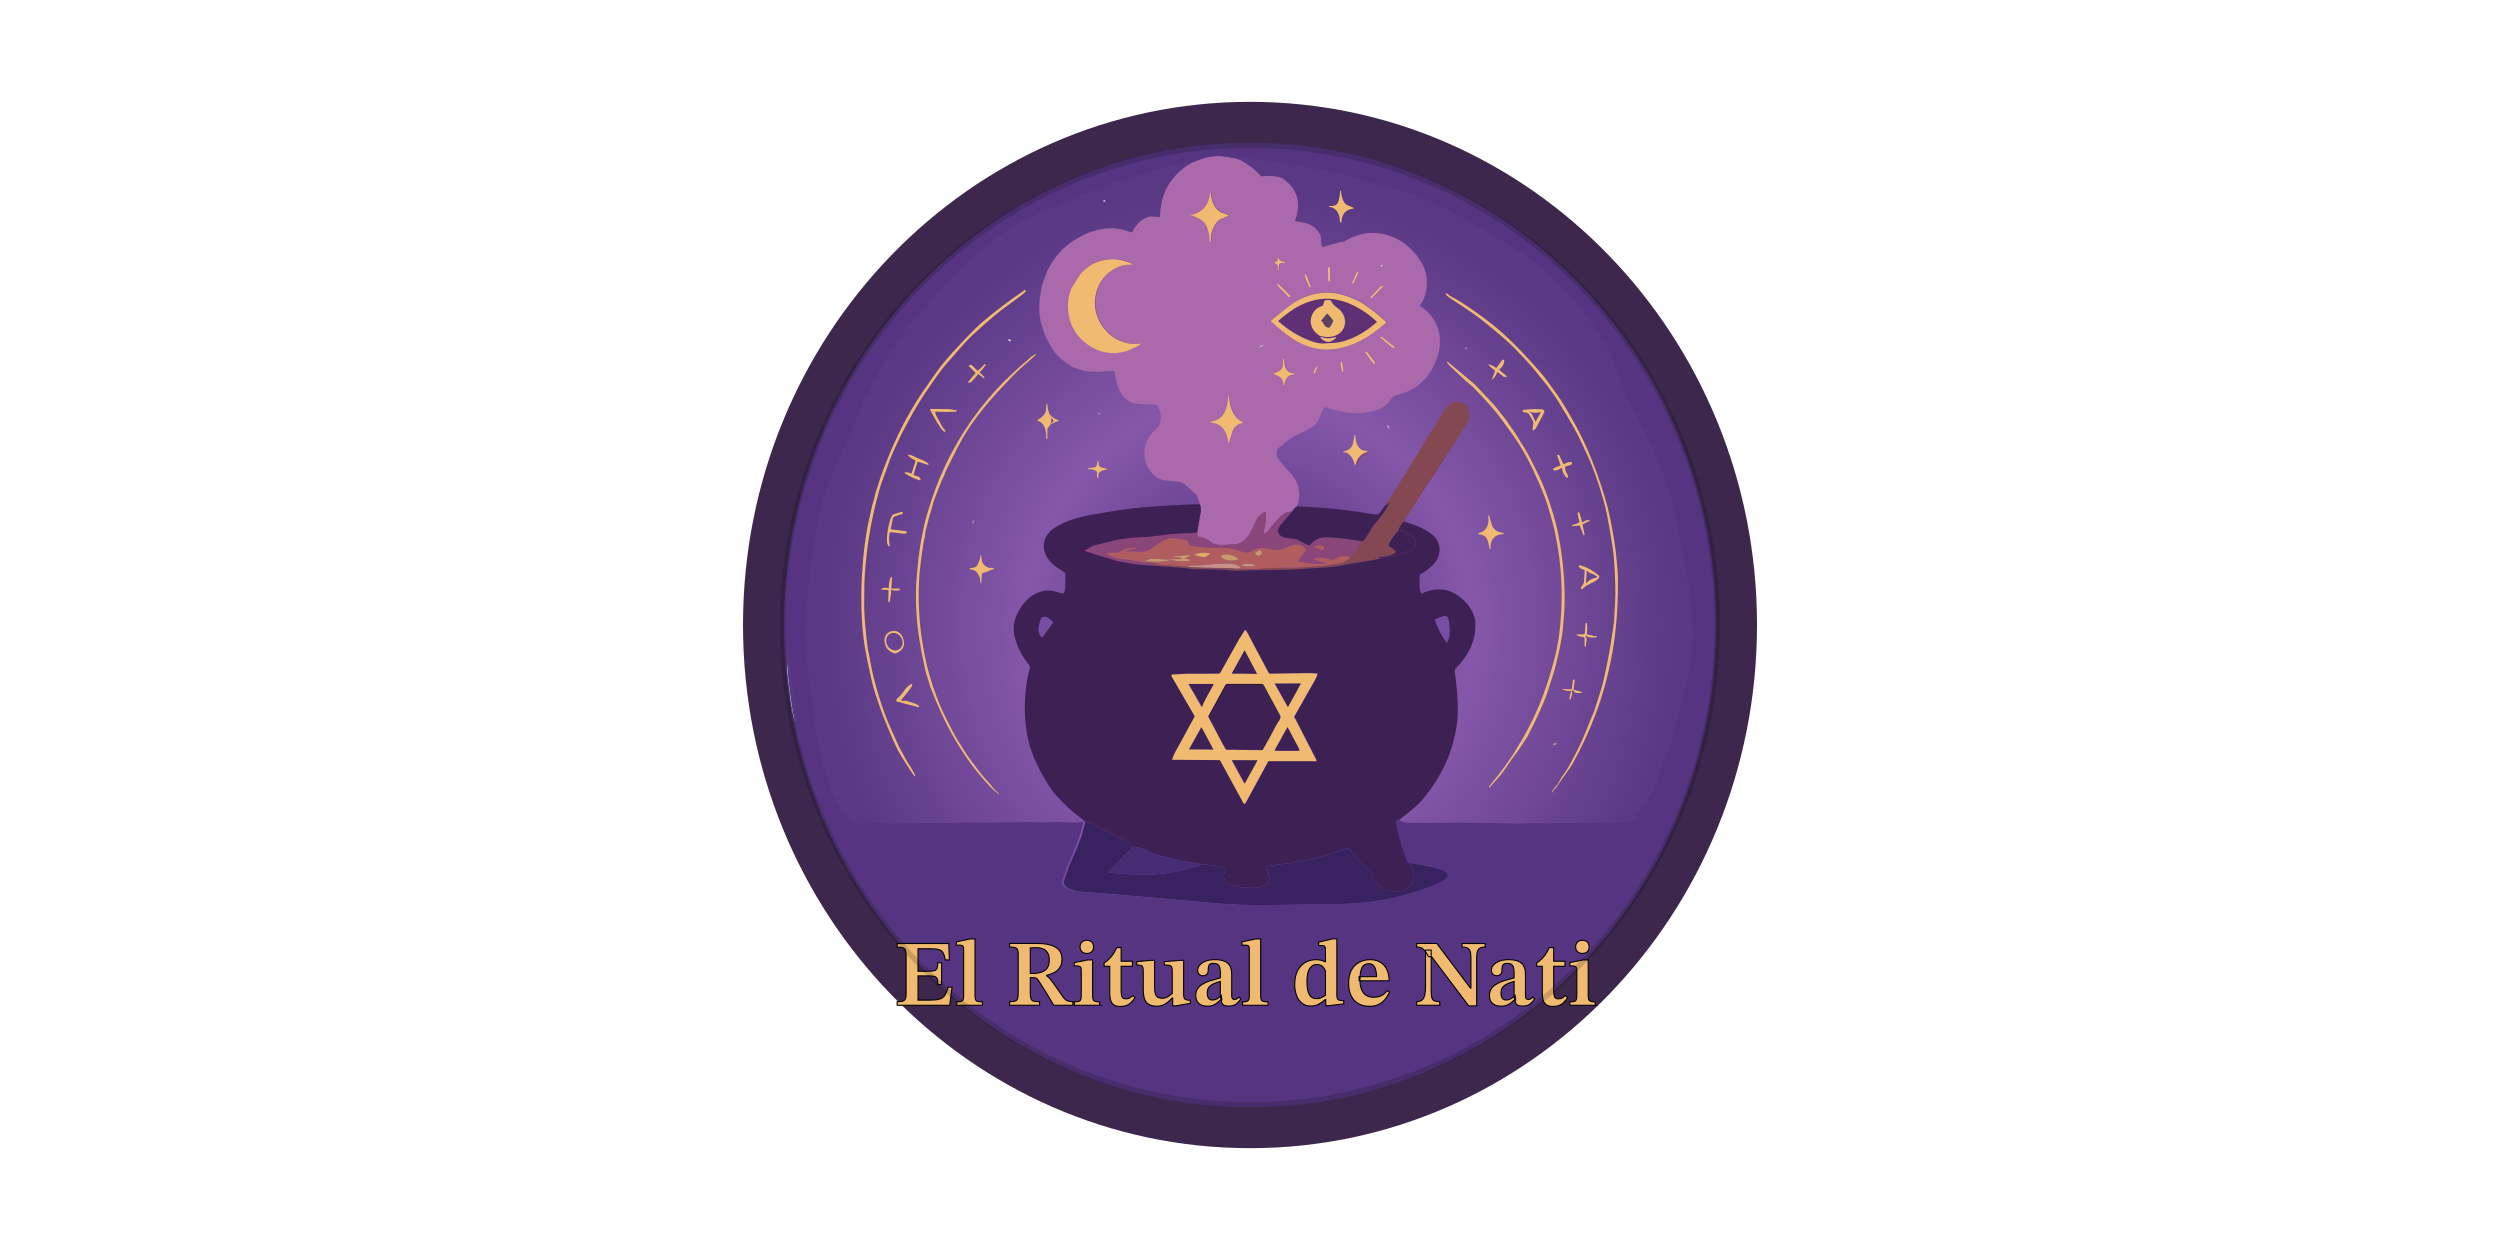 <svg xmlns="http://www.w3.org/2000/svg" xmlns:xlink="http://www.w3.org/1999/xlink" id="Capa_1" data-name="Capa 1" viewBox="0 0 1080 540"><defs><style>      .cls-1 {        fill: #9d80ae;      }      .cls-2 {        fill: #c8996b;      }      .cls-3 {        fill: url(#Degradado_sin_nombre_35);      }      .cls-4 {        fill: #e1cadc;      }      .cls-5 {        fill: #522948;      }      .cls-6 {        fill: #382260;      }      .cls-7 {        fill: #c89384;      }      .cls-8 {        fill: #3e274d;      }      .cls-9 {        fill: #603075;      }      .cls-10 {        fill: #c6abca;      }      .cls-11 {        fill: #3d2054;      }      .cls-12 {        fill: #7b5e96;      }      .cls-13 {        fill: #5e4060;      }      .cls-14 {        fill: #462c72;      }      .cls-15 {        fill: #8a467a;      }      .cls-16 {        stroke-miterlimit: 10;        stroke-width: .47px;      }      .cls-16, .cls-17 {        fill: #f0ba71;      }      .cls-16, .cls-18 {        stroke: #000;      }      .cls-19 {        fill: #834851;      }      .cls-20 {        fill: #e0ab66;      }      .cls-18 {        fill: none;        opacity: .16;        stroke-width: 2.34px;      }      .cls-21 {        fill: #ceb4cf;      }      .cls-22 {        fill: #654082;      }      .cls-23 {        fill: #b15d5f;      }      .cls-24 {        fill: #b17f8f;      }      .cls-25 {        fill: #553581;      }      .cls-26 {        fill: #2f182d;      }      .cls-27 {        fill: #774ea1;      }      .cls-28 {        fill: #b69ac0;      }      .cls-29 {        fill: #d6bcd3;      }      .cls-30 {        fill: #a969aa;      }    </style><radialGradient id="Degradado_sin_nombre_35" data-name="Degradado sin nombre 35" cx="373.87" cy="314.84" fx="373.87" fy="314.84" r="178.03" gradientTransform="translate(117.39 -94.56) scale(1.13 1.16)" gradientUnits="userSpaceOnUse"><stop offset=".06" stop-color="#553581"></stop><stop offset=".48" stop-color="#8557a9"></stop><stop offset=".92" stop-color="#593884"></stop></radialGradient></defs><ellipse class="cls-3" cx="541.43" cy="272.05" rx="201.91" ry="207.3"></ellipse><ellipse class="cls-21" cx="477.05" cy="86.84" rx=".49" ry=".4" transform="translate(-3.6 150.83) rotate(-17.9)"></ellipse><ellipse class="cls-29" cx="596.85" cy="114.84" rx=".83" ry=".43" transform="translate(217.73 589.91) rotate(-62.3)"></ellipse><path class="cls-10" d="M574.54,120.63c0,.42-.07,.76-.22,1-.05,.09-.17,.12-.26,.07-.03-.02-.05-.04-.07-.07-.11-.18-.17-.5-.2-.97l-.08-4.87c0-.21,.16-.38,.36-.39,0,0,.01,0,.02,0h.03c.22,0,.39,.18,.39,.4v4.83Z"></path><path class="cls-4" d="M586.66,117.87l-.05,.28-1.97,4.14c-.04,.1-.15,.15-.25,.15h-.13c-.11-.01-.2-.11-.19-.22,0-.02,0-.05,.02-.07l1.01-2.14,.99-2.19c.08-.19,.19-.34,.3-.45,.08-.07,.2-.07,.27,.01,.03,.03,.04,.06,.05,.1,.02,.11,0,.24-.04,.4Z"></path><path class="cls-29" d="M564.84,120.23l1.31,3.47c.06,.15-.01,.32-.16,.37,0,0,0,0,0,0l-.13,.05c-.1,.04-.21,0-.25-.11l-1.75-4.24c-.13-.37-.2-.74-.19-1.12,0-.13,.1-.23,.23-.23,.09,0,.17,.06,.21,.14l.73,1.67Z"></path><path class="cls-29" d="M554.44,124.84l2.94,2.99c.08,.08,.08,.22,0,.3-.02,.01-.03,.03-.05,.04l-.14,.06c-.2,.09-.44,.05-.59-.11l-4.11-4.16c-.34-.37-.58-.74-.71-1.1-.04-.11,.01-.24,.13-.28,.08-.03,.17-.01,.23,.05l2.3,2.22Z"></path><path class="cls-29" d="M592.6,128.65c-.15,.07-.28,.11-.39,.11-.12,0-.21-.1-.2-.22,0-.05,.02-.1,.05-.13l4.16-4.52c.4-.34,.75-.49,1.05-.44,.08,.01,.14,.09,.13,.18,0,.03-.02,.06-.04,.08l-4.76,4.94Z"></path><path class="cls-9" d="M594.92,138.84c.07,.07,.08,.18,.01,.25,0,0-.01,.01-.02,.02-4.85,4.33-11.81,8.49-18.38,8.94-3.3,.23-5.2,.32-5.68,.27-1.91-.19-4.21-.88-6.91-2.08-4.13-1.83-7.96-4.32-11.5-7.46-.1-.09-.11-.24-.02-.34,0,0,.01-.01,.02-.02,1.24-1.1,2.9-2.42,4.99-3.94,5.48-4.01,13.04-6.56,19.89-5.17,2.51,.51,4.71,1.2,6.6,2.08,4.14,1.92,7.8,4.4,10.99,7.45Zm-22.6-8.9c-.36,.65-.23,1.94-1.05,2.19-1.76,.54-3.05,1.56-3.87,3.06-2.01,3.66-.72,7.44,2.73,9.66,.18,.12,.38,.2,.59,.25,2.63,.61,4.9,.48,6.82-.41,4.09-1.87,4.74-6.8,2.1-10.18-.85-1.09-1.97-1.67-3.02-2.58-.48-.42-.95-1.09-1.4-1.98-.07-.14-.2-.26-.35-.31-.54-.19-1.25-.19-2.13,0-.18,.04-.33,.15-.41,.3Zm1.67,17.68c1.21,0,2.61-.98,3.34-1.79,.06-.07,.06-.18-.01-.24-.04-.04-.1-.05-.15-.04-1.02,.25-2.06,.5-3.18,.5s-2.16-.25-3.18-.5c-.09-.02-.18,.03-.21,.12-.02,.06,0,.12,.04,.16,.73,.8,2.13,1.79,3.34,1.78Z"></path><path class="cls-13" d="M571.09,138.71c-.14-.04-.22-.19-.18-.32,.01-.04,.03-.07,.05-.1l2.4-2.87c.09-.1,.23-.11,.33-.02,0,0,.02,.02,.02,.02l2.25,2.65c.2,.24,.24,.58,.09,.86l-1.15,2.1c-.25,.45-.81,.62-1.27,.37l-.92-.51c-.06-.03-.1-.07-.14-.12-.34-.46-.71-1.06-1.11-1.81-.07-.12-.19-.21-.37-.26Z"></path><path class="cls-6" d="M719.56,167.72c-1.06-1.85-2.13-3.7-3.21-5.55-1.83-3.14-3.82-7.38-6.1-10.92-2.23-3.47-4.43-6.97-6.59-10.49l1.37,1.14c.06,.05,.15,.04,.2-.02,.04-.05,.04-.12,0-.17l-2.42-3.47c2.06,2.59,3.71,4.84,4.93,6.75,4.31,6.79,8.31,13.79,11.99,20.99,.41,.79,.69,1.73,.86,2.83,0,.04-.01,.08-.05,.09-.03,0-.06,0-.08-.03l-.91-1.15Z"></path><path class="cls-8" d="M705.09,138.51c1.24,1.94,2.85,3.72,3.75,5.85-1.83-1.64-3.08-3.59-3.75-5.85Z"></path><path class="cls-21" d="M602.07,149.62c.97,1.25,.43,1.14-1.6-.35l-4.1-3.41c-.1-.08-.12-.24-.02-.35,0,0,.01-.01,.02-.02h0c.11-.12,.29-.14,.41-.04l5.3,4.17Z"></path><path class="cls-29" d="M436.69,147.32s-.03,.05-.04,.06c-.18,.2-.49,.21-.69,.03-.4-.37-.55-.64-.44-.81,.11-.17,.41-.16,.92,.03,.26,.1,.39,.38,.29,.63h0s-.02,.03-.03,.06Z"></path><path class="cls-5" d="M727.91,155.37s-.09,0-.11-.03l-1.16-2.07c-1.58-2.82-2.79-5.15-2.69-5.22l.06-.03c.12-.02,1.48,2.22,3.05,5.02l1.16,2.07s.01,.09-.03,.11c0,0,0,0,0,0l-.28,.15Z"></path><path class="cls-4" d="M544.19,150.2c-.64,.03-.53-.21,.33-.73,.48-.41,.94-.65,1.37-.7,.06,0,.12,.04,.13,.11,0,.03,0,.06-.03,.08-.46,.51-1.06,.93-1.8,1.24Z"></path><ellipse class="cls-28" cx="633.31" cy="150.44" rx=".49" ry=".32" transform="translate(181.44 618.98) rotate(-59.4)"></ellipse><path class="cls-7" d="M593.32,155.75c.36,.37,.56,.75,.61,1.14,.02,.17-.1,.32-.26,.34-.11,.01-.21-.03-.28-.12l-.96-1.21-2.55-3.51c-.11-.14-.07-.34,.07-.45,0,0,.02-.01,.03-.02h.01c.17-.11,.39-.06,.51,.1l2.82,3.71Z"></path><path class="cls-7" d="M579.85,157.17l.49,3c.02,.15-.08,.3-.24,.33-.14,.02-.28-.06-.32-.21l-.32-1.2-.39-2.43c-.02-.13,.06-.26,.2-.28,.05,0,.1,0,.15,.02,.23,.11,.38,.36,.44,.77Z"></path><path class="cls-28" d="M569.25,157.85l-1.06,2.91c-.04,.28-.17,.47-.41,.58-.14,.07-.31,0-.37-.14-.03-.06-.03-.13-.02-.19,.34-1.3,.96-2.35,1.86-3.16Z"></path><path class="cls-19" d="M631.54,174c-2.2-.84-4.07-.53-5.6,.92-.89,.84-2.12,2.55-3.69,5.14-1.82,2.99-3.66,5.93-5.53,8.83-2.56,4.38-5.18,8.69-7.88,12.93-3.07,4.83-6.11,9.68-9.12,14.55-.46,.75-.97,1.46-1.52,2.15,.79-.39,1.49-.91,2.1-1.56-.75,1.75-1.69,3.38-2.83,4.89-1.59,2.11-2.64,3.44-3.15,3.99-.92,1-1.76,2.23-2.54,3.69-.48,.9-1.33,2.18-2.56,3.85-.08,.1-.18,.19-.29,.25-.38,.19-.74,.24-1.08,.15-1.01,2.52-2.5,4.83-4.45,6.93-1.21,1.53-2.85,2.43-4.93,2.71-2.2,.3-4.4,.63-6.6,.98-6.14,.56-10.3,.85-12.49,.85-7.25,0-12.11,.14-14.59,.39-.58,.06-1.16,.12-1.74,.17-2.64,.25-5.49,.03-8.15-.08-1.86-.23-3.52-.35-4.99-.36-5.87,0-11.3-.18-16.27-.5l-6.76-.51s-.09-.01-.14-.02l-.15-.04c-.1-.03-.21-.05-.32-.06l-5.23-.33c-.16-.01-.33-.05-.49-.1-2.13-.71-4.34-1.01-6.64-.89,4.95,1.73,9.99,1.68,15.9,2.31,2.11,.11,4.34,.6,6.27,.64,6.75,.13,10.54,.21,11.36,.24,2.32,.09,5.04,.55,7.03,.49,7.35-.22,12.91-.34,16.67-.36,3.06-.02,6.24-.13,9.56-.32,1.13-.07,4.31-.28,9.54-.64,3.13-.22,4.94-.34,5.41-.38,2.2-.17,4.22-.76,6.36-1.09,2.78-.43,6.53-1.06,11.25-1.89,.74-.13,1.48-.28,2.21-.44,.22-.41,.49-.72,.82-.94,.95-2,2.13-3.52,3.54-4.58,.28-1.06,.63-1.91,1.02-2.55,.74-1.2,1.83-2.66,3.27-4.35,.46-1.51,1.29-2.77,2.47-3.77,1.05-2.19,2.75-4.46,3.75-6.03,3.22-5.03,4.7-7.65,7.99-12.28,2.73-3.85,5.24-8.36,8.06-12.54,1.92-3.06,3.88-6.09,5.89-9.08,1.19-1.77,1.91-3.05,2.16-3.84,.93-2.92,.25-6.31-2.9-7.5Zm-.92,2.16s-.02-.06-.04-.08c.02,.02,.03,.05,.04,.08Zm-.09-.14s-.04-.04-.06-.05c.02,.01,.04,.03,.06,.05Zm-.14-.09s-.04-.02-.07-.02c0,0,0,0,.01,0,.02,0,.04,.02,.05,.02Zm.26,.47c.01-.06,.01-.12,0-.18,.01,.06,.02,.12,0,.18Z"></path><path class="cls-30" d="M620.19,139.42c-1.3-2.45-3.05-4.52-5.27-6.2l-1.31-.95s-.02-.02-.03-.03c-.14-.14-.15-.36-.02-.51,.49-.53,.9-1.17,1.23-1.92,2.53-5.81,2.25-12.56-1.6-17.7-.64-1.16-1.38-2.18-2.24-3.08-2.44-2.58-5.21-4.83-8.42-6.27-7.35-3.31-14.64-2.78-21.87,1.59-.28,.17-.78,.24-1.51,.21l-7.58,2.08s-.05,.01-.08,.01c-.27,.03-.52-.17-.55-.44l-.44-4.58c-1.39-2.49-3.62-4.63-6.44-5.25-1.45-.32-2.9-.58-4.35-.78-.02,0-.04,0-.06-.01-.14-.05-.22-.21-.16-.35,2.83-7.81,.95-13.92-5.66-18.33-2.78-.9-5.49-1.15-8.14-.75-.48,.07-.96-.1-1.29-.46-2.17-2.37-4.71-4.37-7.63-6.01-.95-.53-2.27-1.03-3.96-1.5-5.59-1.41-10.91-.94-15.97,1.41-1.54,.5-2.87,1.14-3.99,1.91-7.69,5.28-11.59,12.64-11.69,22.08h0c0,.09-.07,.15-.16,.15l-4.07-.21c-.09,0-.18,0-.26,.03-3.29,.91-5.72,3.01-7.29,6.3-.21,.43-.72,.63-1.16,.44-4.14-1.76-8.46-2.17-12.94-1.22-4.93,1.04-8.56,2.83-12.66,5.71-4.29,3.02-7.33,6.75-9.8,11.44-.56,1.06-.95,1.99-1.17,2.79-.37,1.33-1,2.38-1.35,3.8-.79,3.17-1.24,6.29-1.35,9.34-.16,4.57,.87,8.36,2.53,12.73,.77,1.52,1.56,3.04,2.39,4.56,1.44,2.66,3.6,5.05,6.48,7.17,1.56,1.15,2.8,1.89,3.72,2.22,1.48,.52,2.9,.99,4.28,1.4,4.29,.77,8.52,.11,12.38-.04,.45-.02,.83,.31,.88,.76,.51,4.57,2.11,10.57,6.67,12.66,3.7,1.7,8.64,.6,11.33,1.35,.23,.07,.42,.22,.54,.43,1.55,2.82,1.72,5.68,.5,8.57-.39,.47-1.28,1.42-2.68,2.83-1.89,1.91-3.08,4.43-3.58,7.53-.27,2.88,.3,5.49,1.68,7.84,1.67,2.83,3.62,4.79,7,5.3,.91,.14,2.99,.36,6.24,.68,.93,.09,1.76,.46,2.5,1.1,1.69,1.47,3.32,2.9,4.87,4.29,.27,.24,.47,.55,.58,.9l1.42,4.41,.13,1.79-1.65,9.43c.14,.52,.19,1.02,.15,1.5-.01,.13,.08,.24,.21,.25,2.2,.25,4.2,1.15,5.97,2.7,.7,.61,2.4,.88,3.41,.89,1.63,0,3.71-.04,6.23-.16,5.12-.24,7.35-5.48,9.11-9.45,1-2.26,2.09-3.49,4.09-4.62,.03-.02,.06-.03,.1-.03,.17-.03,.32,.08,.35,.25,.44,2.48-.21,5.87-.89,8.07-.05,.16,0,.34,.12,.45,.12,.11,.17,.2,.15,.26-.04,.11-.02,.23,.06,.32,.12,.14,.34,.16,.49,.04,.62-.52,1.38-1.34,1.9-2.09,1.25-1.82,2.85-3.66,4.79-5.51,1.37-1.3,2.98-1.96,4.81-1.98,.55-.93,1.25-1.68,2.1-2.25,2.07-5.54,.77-10.81-3.32-14.93-1.97-1.99-3.53-3.81-4.68-5.46-.93-1.34-1.05-2.81-.36-4.38,.07-.15,.18-.28,.31-.37,.63-.43,1.81-1.41,3.54-2.92,.69-.6,1.98-1.43,3.86-2.48,1.63-.91,4.22-1.83,6.21-3.09,1.89-.97,3.18-2.31,3.87-4,.78-1.9,1.45-3.81,2.52-5.12,.09-.12,.25-.16,.4-.11,4.81,1.81,10.07,2.83,15.19,2.68,1.8-.23,3.56-.53,5.29-.9,3.54-.76,6.29-2.66,8.25-5.7,.31-.48,.76-.83,1.3-1.01,3.1-1.05,5.89-1.65,8.53-3.44,3.71-2.52,6.51-5.81,8.38-9.87,2.77-5.68,3.56-12.48,.56-18.16Zm-127.22,9.14c-.37,.59-2.47,1.44-4.14,2.24-1.31,.62-2.65,1.06-4,1.31-6.05,1.09-11.52-.45-16.39-4.62-4.08-3.5-6.35-8.01-6.79-13.54-.27-3.36,.21-6.55,1.43-9.57l3.7-5.87c3.45-4.07,7.76-6.27,12.94-6.61,3.43-.22,6.62,.64,9.72,1.98,.04,.02,.07,.06,.08,.1,.01,.07-.04,.14-.11,.16l-.87,.15c-2-.18-4.02,.26-6.08,1.32-4.65,2.4-7.57,6.05-8.74,10.95-1.16,4.84-.4,9.38,2.29,13.61,2.8,4.4,6.73,7.1,11.77,8.1,1.68,.24,3.34,.24,5,0,.04,0,.09,0,.13,.03,.09,.06,.12,.18,.06,.27Zm-12.06-28.21s-.07,0-.11-.02c0,0,0,0,0,0,.04,.01,.08,.02,.12,.02Zm42.09-15.92c-.1,0-.18-.06-.19-.15-.45-5.26-1.02-8.84-6.6-10.86l-1.43-.47s-.09-.06-.1-.11c-.02-.08,.03-.15,.11-.16,3.83-.8,7.07-3.39,7.74-7.48l.58-2.43s.03-.04,.05-.04c.03,0,.06,.02,.07,.05,0,3.36,1.72,8.27,5.41,9.2,1.29,.32,2.09,.72,2.41,1.18-1.19,.25-1.86,.52-2.02,.82-1.52,.36-2.69,1.14-3.5,2.34-1.06,1.56-1.98,3.53-2.12,5.51-.04,.62-.1,1.44-.15,2.46,0,.05-.03,.08-.08,.1l-.14,.04s-.02,0-.03,0Zm1.61-2.8s0,0,0,0c-.02,0-.03,0-.05-.01,.02,0,.03,.01,.05,.01Zm12.33,80.99c-1.84,.44-3.18,1.43-4.02,2.97-.25,.45-.57,1.47-.96,3.05-.24,.95-.54,1.98-.9,3.1-.37-1.88-.73-3.28-1.06-4.19-1.14-3.13-3.36-4.82-6.68-5.08-.06,0-.11-.04-.14-.1-.04-.08,0-.18,.08-.21l.9-.38c2.07-.41,3.62-1.42,4.63-3.02,1.68-2.67,1.88-5.66,2.02-8.5h0c.41,1.29,.46,2.87,.71,3.97,.7,3.17,2.2,6.66,5.45,7.89,.08,.03,.14,.1,.16,.18,.03,.14-.05,.28-.19,.31Zm9.06-33.66c-.46,.51-1.06,.93-1.8,1.24-.64,.03-.53-.21,.33-.73,.48-.41,.94-.65,1.37-.7,.03,0,.06,0,.08,.03,.05,.04,.06,.12,.01,.16Zm50.48-34.32s0,0,0,0c.21-.41,.56-.65,.77-.54t0,0c.21,.11,.21,.53,0,.94-.21,.41-.56,.65-.77,.54h0c-.21-.11-.21-.53,0-.94Zm-4.4,13.77l4.16-4.52c.4-.34,.75-.49,1.05-.44,.03,0,.06,.02,.08,.04,.06,.06,.06,.16,0,.22l-4.76,4.93c-.15,.07-.28,.11-.39,.11-.05,0-.1-.02-.13-.05-.09-.08-.09-.21-.02-.3Zm-7.99-6.26l1.01-2.14,.99-2.19c.08-.19,.19-.34,.3-.45,.03-.03,.06-.04,.1-.05,.1-.02,.21,.05,.23,.16,.02,.11,0,.24-.04,.4l-.05,.28-1.97,4.14c-.04,.1-.15,.15-.25,.15h-.13s-.05-.01-.07-.02c-.1-.05-.15-.17-.1-.27Zm-9.39-6.5s.02,0,.03,0c-.01,0-.02,0-.03,0,0,0,0,0,0,0Zm-.98,.12c0-.21,.18-.37,.38-.37h.03c.22,0,.39,.18,.39,.4v4.83c.01,.42-.06,.76-.2,1-.02,.03-.04,.05-.07,.07-.09,.05-.2,.02-.26-.07-.11-.18-.17-.5-.2-.97l-.08-4.87s0-.01,0-.02Zm-9.9,2.68c.12-.05,.25,0,.3,.12l.73,1.67,1.31,3.47s0,0,0,0c.06,.15-.02,.32-.16,.37l-.13,.05c-.1,.04-.21,0-.25-.11l-1.75-4.24c-.13-.37-.2-.74-.19-1.12,0-.09,.06-.17,.14-.21Zm-6.43,9.39s.03,.03,.04,.05c.05,.1,0,.23-.09,.28l-.14,.06c-.2,.09-.44,.05-.59-.11l-4.11-4.16c-.34-.37-.58-.74-.71-1.1-.03-.08-.01-.17,.05-.23,.09-.09,.22-.09,.31,0l2.3,2.22,2.94,2.99Zm-6.38-14.78c.9-.15,1.33-.7,1.29-1.63,0-.15,.1-.29,.25-.32,.11-.02,.2,0,.27,.07-.27,1.35,1.44,1.73,2.41,1.8,.11,0,.19,.1,.19,.2v.15c0,.07-.06,.14-.14,.14h-1.45c-.05,0-.11,0-.16,.01-.59,.09-1,.64-.91,1.23,.09,.62,.09,1.2,0,1.74-.01,.07-.07,.12-.14,.12h-.22s-.02,0-.03,0c-.06-.01-.09-.07-.08-.13,.37-1.49-.08-2.45-1.35-2.87-.11-.1-.15-.2-.12-.32,.02-.09,.09-.16,.19-.18Zm8.41,48.34c-.02,.13-.13,.23-.27,.24-2.81,.21-3.63,2.11-4.21,4.56-.02,.07-.08,.12-.16,.12h-.17s0,0,0,0c-.05,0-.08-.05-.07-.09,.09-1.41-.2-2.4-.88-2.98-.85-.73-1.86-1.29-3.02-1.69-.06-.02-.11-.07-.12-.14-.02-.1,.05-.2,.15-.23,1.3-.29,3.63-1.61,3.75-3.12,0-.05,.04-1.05,.1-2.98,0,0,0,0,0,0,0-.05,.05-.09,.11-.09h.26s.05,.04,.05,.07c.13,1.72,.26,2.79,.41,3.2,.65,1.87,1.96,2.84,3.92,2.92,.01,0,.02,0,.03,0,.1,.02,.16,.11,.15,.21v.02Zm8.78-.64c-.04,.28-.17,.47-.41,.58-.06,.03-.12,.03-.19,.02-.15-.04-.24-.19-.21-.35,.34-1.3,.96-2.35,1.86-3.16l-1.06,2.91Zm11.94-.27c-.15,.04-.3-.05-.34-.2l-.32-1.2-.39-2.43c0-.05,0-.1,.02-.15,.06-.12,.2-.17,.33-.11,.23,.11,.38,.36,.44,.77l.49,3c.02,.14-.07,.28-.21,.32Zm3.01-11.33c-9.03,3.08-17.42,1.95-25.16-3.4-2.93-2.02-5.69-4.27-8.28-6.73-.15-.08-.28-.18-.39-.3,0,0,0,0,0,0-.09-.1-.07-.26,.03-.35l5.38-4.39c.7-.57,1.38-1.11,2.04-1.61,3.41-2.66,7.07-4.45,11-5.37,4.39-1.03,8.67-.91,12.83,.36,2.44,.74,6.13,2.06,8.74,3.85,2.65,1.82,4.77,3.41,6.35,4.76,.22,.18,1.31,1.17,3.29,2.96,0,0,.02,.02,.03,.03,.1,.12,.09,.3-.03,.41-4.79,4.08-9.82,7.74-15.82,9.79Zm10.68,8.01c-.13,.1-.32,.08-.43-.06l-.96-1.21-2.55-3.51s-.01-.02-.02-.03c-.09-.15-.04-.35,.12-.44h.01c.17-.11,.39-.06,.51,.1l2.82,3.71c.36,.37,.56,.75,.61,1.14,.01,.11-.03,.21-.12,.28Zm6.65-7.9l-4.1-3.41s-.01,0-.02-.01c-.1-.09-.09-.25,0-.35h0c.11-.12,.29-.14,.41-.04l5.3,4.17c.97,1.25,.43,1.14-1.6-.35Z"></path><ellipse class="cls-1" cx="474.85" cy="178.72" rx=".58" ry=".42" transform="translate(-14.71 45.48) rotate(-5.4)"></ellipse><rect class="cls-12" x="451.71" y="184.62" width="4.23" height=".31" rx=".12" ry=".12" transform="translate(67.42 486.09) rotate(-60.1)"></rect><path class="cls-28" d="M600.17,184.21c.12,.29,.06,.57-.16,.85-.09,.1-.25,.11-.35,.03-.03-.02-.05-.05-.06-.08-.09-.19-.16-.35-.21-.48s-.11-.29-.18-.49c-.04-.13,.03-.27,.16-.31,.03-.01,.07-.01,.1-.01,.35,.04,.59,.21,.7,.5Z"></path><path class="cls-15" d="M585.36,200.49c.09,.14,.21,.2,.37,.16,.08-.02,.14-.08,.16-.16,.53-2.72,2.12-4.48,4.77-5.28,.07-.02,.14-.06,.19-.11,.2-.2,.16-.34-.11-.43,.42,.04,.54,.32,.35,.82-.05,.15-.17,.26-.31,.32-1.52,.63-2.68,1.49-3.41,3.08-.32,.69-.72,1.41-1.21,2.16-.12,.18-.37,.24-.55,.12-.04-.03-.07-.06-.1-.09-.09-.12-.14-.31-.15-.58Z"></path><path class="cls-15" d="M558.24,220.96c-1.72,2.07-3.47,4.11-5.24,6.12-.29,.33-.62,.95-.98,1.86-.06,.14-.07,.3-.03,.44,1.07,4.14,5.98,2.61,8.47,3.76,1.65,.76,3.18,1.77,5.02,2.42,.14,.05,.3,.01,.4-.1,2.65-2.84,4.38-3.57,8.39-3.33,4.47,.26,9,.81,13.59,1.65-1.01,2.52-2.5,4.83-4.45,6.93-1.43-.55-2.89-.65-4.38-.33-.98,.22-1.63,.87-2.47,1.35-.15,.09-.31,.12-.48,.11-.92-.08-2.47-.37-4.67-.87-1.35-.3-2.64-.1-3.89,.62-.06,.03-.08,.11-.05,.17,.02,.03,.05,.05,.08,.06l5.35,1.39c.07,.02,.11,.09,.09,.15-.01,.05-.06,.09-.11,.09-4.06,.33-8,0-11.82-.96-.08-.02-.13-.1-.11-.19,0-.02,.01-.04,.02-.05l3.05-4.23c.24-.34,.22-.8-.05-1.12-1.14-1.33-2.55-1.89-4.25-1.68-1.31,.17-2.24,.4-2.77,.7-3.17,1.79-5.65,1.96-8.98,1.13-2.43-.6-4.12-.49-6.4,.65-1.29,.64-2.45,1.07-3.6,.89-2.83-.44-5.37-2.02-8.32-1.97-4.55,.07-8.49-.06-11.81-.37-1.45-.14-2.65-.37-3.6-.7-.53-.18-.89-.7-.89-1.28,0-.53-.29-.84-.86-.94-3.59-.62-6.3-1.38-9.03-.25-.95,.4-2.11,1.07-3.48,2.02-1.73,1.2-3.23,2.84-5.64,3.2-1.66,.25-3.48-.14-5.25-.13-.68,0-1.6,.05-2.77,.15-.05,0-.1-.04-.1-.09,0-.04,.02-.08,.06-.09,1.42-.65,2.87-.97,4.36-.97,.1,0,.18-.08,.19-.18h0c0-.1-.06-.18-.15-.2-3.03-.52-4.64,.36-7.61,1.79-.25,.12-.52,.19-.8,.2l-3.96,.12c-.11,0-.19,.1-.18,.2,0,.06,.04,.12,.09,.15,2.63,1.5,4.46,2.06,7.74,2.42,2.68,.3,5.33,.71,7.96,1.24,4.95,1.73,9.99,1.68,15.9,2.31l-18.35-1.33c-2.88-.42-5.73-.93-8.56-1.51-.89-.14-10.31-3.01-14.48-4.48l3.67-2.11c.07-.04,.15-.07,.23-.09,3.48-.82,5.92-1.43,7.32-1.81,2.34-.64,4.25-1.02,5.73-1.15,2.66-.23,4.67-.65,7.78-.72,2.49-.05,5.97-.39,10.43-1.01,3.26-.46,6.96-.7,11.09-.73,.46,0,1.29-.08,2.5-.23,.14,.52,.19,1.02,.15,1.5-.01,.13,.08,.24,.21,.25,2.2,.25,4.2,1.15,5.97,2.7,.7,.61,2.4,.88,3.41,.89,1.63,0,3.71-.04,6.23-.16,5.12-.24,7.35-5.48,9.11-9.45,1-2.26,2.09-3.49,4.09-4.62,.15-.08,.33-.03,.41,.12,.02,.03,.03,.06,.03,.1,.44,2.48-.21,5.87-.89,8.07-.05,.16,0,.34,.12,.45,.12,.11,.17,.2,.15,.26-.06,.18,.03,.37,.21,.43,.11,.04,.24,.01,.33-.06,.62-.52,1.38-1.34,1.9-2.09,1.25-1.82,2.85-3.66,4.79-5.51,1.37-1.3,2.98-1.96,4.81-1.98Zm9.55,15.46c1.34,.67,2.29,1.05,2.84,1.14,.59,.1,1.07-.12,1.45-.65,.09-.13,.08-.31-.04-.42-1.28-1.2-2.71-1.31-4.27-.33-.07,.04-.09,.13-.05,.21,.01,.02,.04,.04,.06,.06Z"></path><ellipse class="cls-1" cx="420.44" cy="225.44" rx=".77" ry=".45" transform="translate(54.99 532.09) rotate(-68.2)"></ellipse><path class="cls-11" d="M604.13,229.04c2.48-.1,3.77,1.22,5.68,2.41,1.75,1.09,2.66,3.63,1.06,5.24-.42,.42-1.31,.91-2.66,1.47-4.11,1.68-8.36,2.79-12.74,3.32,.22-.41,.49-.72,.82-.94,2.32,.06,4.47-.52,6.46-1.74,.18-.11,.23-.34,.13-.51-.01-.02-.02-.03-.04-.05-.75-.85-1.75-1.61-3.01-2.28,.28-1.06,.63-1.91,1.02-2.55,.74-1.2,1.83-2.66,3.27-4.35Z"></path><path class="cls-23" d="M583.41,240.7c-1.21,1.53-2.85,2.43-4.93,2.71-2.2,.3-4.4,.63-6.6,.98-6.14,.56-10.3,.85-12.49,.85-7.25,0-12.11,.14-14.59,.39-.58,.06-1.16,.12-1.74,.17-2.64,.25-5.49,.03-8.15-.08l.95-.47c.08-.04,.11-.14,.07-.22-.01-.02-.03-.04-.05-.06-1.42-1.05-3.14-1.57-5.16-1.55-3.56,.03-6.65,.22-9.28,.57-3.02,.4-5.23,.18-8.11,.41-.08,0-.14,.07-.13,.15,0,.05,.04,.1,.08,.12l.37,.19-6.76-.51s-.09-.01-.14-.02l-.15-.04c-.1-.03-.21-.05-.32-.06l-5.23-.33c-.16-.01-.33-.05-.49-.1-2.13-.71-4.34-1.01-6.64-.89-2.63-.53-5.28-.94-7.96-1.24-3.27-.36-5.11-.93-7.74-2.42-.09-.05-.12-.17-.06-.26,.03-.05,.09-.09,.15-.09l3.96-.12c.27,0,.55-.08,.8-.2,2.97-1.43,4.58-2.32,7.61-1.79,.09,.02,.16,.1,.15,.19h0c0,.11-.09,.19-.19,.19-1.49,0-2.94,.32-4.36,.97-.05,.02-.07,.08-.05,.13,.02,.04,.05,.06,.09,.06,1.17-.09,2.09-.14,2.77-.15,1.78-.01,3.59,.37,5.25,.13,2.41-.36,3.91-2,5.64-3.2,1.37-.95,2.53-1.62,3.48-2.02,2.73-1.14,5.44-.37,9.03,.25,.57,.1,.85,.41,.86,.94,0,.59,.36,1.1,.89,1.28,.95,.33,2.15,.56,3.6,.7,3.32,.31,7.26,.44,11.81,.37,2.95-.04,5.49,1.53,8.32,1.97,1.15,.18,2.32-.25,3.6-.89,2.29-1.14,3.98-1.25,6.4-.65,3.33,.82,5.81,.65,8.98-1.13,.54-.3,1.46-.53,2.77-.7,1.69-.21,3.11,.35,4.25,1.68,.27,.32,.29,.78,.05,1.12l-3.05,4.23c-.05,.07-.03,.17,.04,.22,.02,.01,.03,.02,.05,.02,3.81,.97,7.75,1.29,11.82,.96,.07,0,.12-.07,.11-.14,0-.05-.04-.1-.09-.11l-5.35-1.39c-.07-.02-.11-.08-.1-.15,0-.04,.03-.07,.06-.08,1.24-.72,2.54-.92,3.89-.62,2.2,.49,3.76,.78,4.67,.87,.17,.02,.34-.02,.48-.11,.83-.48,1.48-1.14,2.47-1.35,1.49-.33,2.95-.22,4.38,.33Zm-38.3-1.93c-.28-.14-.37-.35-.26-.64,.08-.2-.02-.43-.23-.51-.07-.03-.15-.03-.23-.02-.56,.12-1.23,.45-2.02,.97-.13,.09-.19,.25-.14,.4,.58,1.74,2.15,1.28,2.95,.1,.06-.1,.04-.23-.06-.29,0,0-.01,0-.02-.01Zm-28.78,.62c-.1,.03-.15,.14-.12,.24,.02,.05,.06,.09,.11,.12,1.35,.58,2.75,.88,4.18,.9,.13,0,.25-.03,.36-.1l1.62-1.02c.15-.09,.2-.29,.11-.44-.05-.08-.13-.14-.23-.15-2.09-.34-4.1-.19-6.03,.46Zm11.89,.2c-.45,.08-.75,.5-.68,.95,.04,.25,.19,.46,.41,.58,1.92,1.08,4.12,1.32,6.61,.72,.21-.05,.33-.26,.28-.46-.02-.09-.08-.17-.15-.23-2.03-1.43-4.19-1.95-6.48-1.57Zm-14.26,.05l-6.93,.66c-.06,0-.11,.05-.11,.11s.05,.11,.11,.11l3.05,.38c.1,.01,.18,.09,.19,.2l.02,.15c.01,.13-.09,.25-.22,.26-.01,0-.02,0-.03,0-2.35-.18-4.62,.3-6.86,.16-2.31-.14-4.13-.34-6.08-.32-.02,0-.03,0-.05,0l-2.19,.94c-.06,.03-.09,.1-.06,.16,.02,.04,.06,.07,.11,.07,3.14,.12,6.07,.31,8.94-.23,1.4-.26,2.33-.34,2.79-.25,2.15,.46,4.4,.57,6.76,.35,.1,0,.2-.05,.28-.13,.12-.11,.19-.21,.23-.3,.05-.13-.02-.28-.15-.33,0,0-.02,0-.03,0-.58-.15-1.1-.19-1.58-.13-.06,0-.12-.03-.13-.1,0-.03,0-.06,.02-.08,.03-.04,.7-.52,2.03-1.42,.06-.05,.08-.14,.03-.2-.03-.04-.08-.06-.13-.06Zm22.47,4.45c0,.34,1.24,.64,2.8,.67,0,0,0,0,0,0,1.55,.04,2.82-.21,2.82-.54h0c0-.34-1.24-.64-2.8-.67h0c-1.55-.04-2.82,.21-2.82,.54Z"></path><path class="cls-23" d="M567.77,236.15c1.56-.98,2.98-.87,4.27,.33,.12,.11,.14,.29,.04,.42-.38,.53-.87,.75-1.45,.65-.56-.09-1.51-.47-2.84-1.14-.07-.04-.1-.13-.07-.2,.01-.03,.03-.05,.06-.06Z"></path><path class="cls-19" d="M599.83,235.95c1.26,.67,2.26,1.43,3.01,2.28,.13,.15,.12,.39-.04,.52-.02,.01-.03,.03-.05,.04-1.99,1.22-4.15,1.8-6.46,1.74,.95-2,2.13-3.52,3.54-4.58Z"></path><path class="cls-2" d="M545.19,239.08c-.8,1.18-2.37,1.64-2.95-.1-.05-.15,0-.31,.14-.4,.79-.52,1.46-.84,2.02-.97,.21-.05,.42,.08,.47,.3,.02,.08,.01,.15-.02,.23-.11,.29-.03,.5,.26,.64,.1,.05,.14,.18,.09,.28,0,0,0,.01-.01,.02Z"></path><path class="cls-20" d="M516.34,239.4c1.93-.65,3.94-.8,6.03-.46,.18,.03,.3,.19,.27,.37-.01,.09-.07,.18-.15,.23l-1.62,1.02c-.11,.07-.24,.1-.36,.1-1.43-.02-2.82-.32-4.18-.9-.1-.04-.14-.15-.1-.24,.02-.05,.06-.09,.12-.11Z"></path><path class="cls-2" d="M528.23,239.6c2.29-.39,4.45,.14,6.48,1.57,.17,.12,.22,.36,.09,.53-.05,.08-.13,.13-.23,.15-2.49,.6-4.7,.37-6.61-.72-.4-.22-.54-.73-.32-1.13,.12-.22,.34-.37,.58-.41Z"></path><path class="cls-2" d="M514.07,239.91c-1.33,.9-2,1.38-2.03,1.42-.03,.05-.02,.13,.04,.16,.02,.01,.05,.02,.08,.02,.47-.06,1-.02,1.58,.13,.14,.03,.22,.17,.19,.31,0,0,0,.02,0,.03-.04,.1-.11,.2-.23,.3-.08,.07-.18,.12-.28,.13-2.36,.22-4.61,.1-6.76-.35-.46-.1-1.39-.01-2.79,.25-2.88,.54-5.81,.35-8.94,.23-.07,0-.12-.05-.11-.12,0-.05,.03-.09,.07-.11l2.19-.94s.03,0,.05,0c1.96-.02,3.77,.18,6.08,.32,2.24,.14,4.51-.34,6.86-.16,.13,0,.24-.09,.25-.22,0-.01,0-.02,0-.03l-.02-.15c0-.1-.09-.19-.19-.2l-3.05-.38c-.06,0-.11-.05-.11-.11s.05-.11,.11-.11l6.93-.66c.08,0,.15,.05,.16,.13,0,.05-.02,.1-.06,.13Z"></path><path class="cls-7" d="M534.91,245.73c-1.86-.23-3.52-.35-4.99-.36-5.87,0-11.3-.18-16.27-.5l-.37-.19c-.07-.03-.1-.12-.07-.19,.02-.05,.07-.08,.12-.08,2.89-.23,5.09,0,8.11-.41,2.63-.35,5.72-.53,9.28-.57,2.02-.02,3.74,.5,5.16,1.55,.07,.05,.09,.16,.03,.23-.01,.02-.03,.04-.06,.05l-.95,.47Z"></path><ellipse class="cls-7" cx="539.25" cy="244.17" rx=".61" ry="2.81" transform="translate(282.92 777.74) rotate(-88.7)"></ellipse><path class="cls-27" d="M624.97,277.73c-2.28-3.18-4-6.55-5.18-10.12,1.81-.82,3.19-1.34,4.14-1.55,.84-.19,1.39,.12,1.64,.92,.59,1.83,.81,4.07,.68,6.72-.07,1.55-.5,2.9-1.28,4.04Z"></path><path class="cls-27" d="M450.4,275.25c-.1,.14-.29,.17-.42,.07-.02-.01-.03-.02-.04-.04-2.06-2.23-1.23-5.35-.25-7.92,.44-1.14,1.96-.99,2.84-.65,.07,.02,.13,.06,.19,.11l2.18,1.79c.1,.08,.12,.23,.05,.34l-4.54,6.31Z"></path><path class="cls-26" d="M553.35,309.26c-.52-.08-.85-.26-.97-.52-.73-1.58-1.35-2.79-1.85-3.63-1.16-1.92-1.82-3.11-1.98-3.56-.01-.03-.92-1.72-2.74-5.05-.11-.2-.32-.33-.56-.33h-14.48c-.44,0-.84,.24-1.04,.62l-6.98,12.78c-.05,.09-.05,.2,0,.29l6.07,11.28c.06,.11,.01,.25-.1,.3-.05,.02-.1,.03-.15,.02l-.15-.03-6.23-11.79c-.07-.13-.07-.29,0-.42l7.23-13.24c.22-.4,.63-.64,1.09-.64h14.74c.37,0,.71,.2,.88,.52l7.24,13.39Z"></path><ellipse class="cls-24" cx="671.74" cy="321.42" rx=".91" ry=".46" transform="translate(-71.36 369.86) rotate(-29.3)"></ellipse><ellipse class="cls-22" cx="735.39" cy="324.32" rx=".65" ry=".1" transform="translate(242.79 959.4) rotate(-76)"></ellipse><g><path class="cls-11" d="M560.46,233.14c1.65,.76,3.18,1.77,5.02,2.42,.14,.05,.3,.01,.4-.1,2.65-2.84,4.38-3.57,8.39-3.33,4.47,.26,9,.81,13.59,1.65,.34,.09,.7,.04,1.08-.15,.11-.06,.21-.14,.29-.25,1.23-1.67,2.08-2.95,2.56-3.85,.77-1.46,1.62-2.69,2.54-3.69,.51-.55,1.56-1.88,3.15-3.99,1.14-1.51,2.08-3.14,2.83-4.89-.61,.65-1.31,1.17-2.1,1.56-.64,.85-1.24,1.74-1.8,2.66-.57,.92-1.08,1.3-2.11,1.13-4.41-.73-9.16-1.43-14.27-2.1-6.21-.81-13.1-1.08-19.69-1.51-.85,.57-1.55,1.32-2.1,2.25-1.72,2.07-3.47,4.11-5.24,6.12-.29,.33-.62,.95-.98,1.86-.06,.14-.07,.3-.03,.44,1.07,4.14,5.98,2.61,8.47,3.76Z"></path><path class="cls-11" d="M532.39,290.97c1.69-.02,3.47-.01,5.36,0,1.88,.02,3.67,.05,5.35,.1,.02,0,.04,0,.06-.01,.05-.03,.07-.09,.04-.15-1.99-3.75-3.73-7.04-5.21-9.89-.02-.05-.07-.07-.15-.07-.07,0-.12,.02-.15,.07-1.53,2.82-3.33,6.08-5.39,9.79,0,.02-.01,.03-.01,.05,0,.06,.05,.11,.11,.11Z"></path><path class="cls-11" d="M561.96,295.13l-10.94,.04s-.06,0-.08,.02c-.08,.05-.1,.15-.06,.22l5.5,9.8s.04,.05,.07,.07c.08,.04,.18,.01,.22-.07l5.43-9.84s.02-.05,.02-.08c0-.09-.08-.16-.17-.16Z"></path><path class="cls-11" d="M519.3,305.28c.08,.03,.16-.01,.19-.09,.44-1.22,1.05-2.53,1.85-3.94,1.11-1.97,2.14-3.83,3.09-5.57,.02-.03,.03-.07,.03-.11,0-.12-.1-.21-.21-.21h-10.45s-.05,0-.08,.02c-.07,.04-.09,.13-.05,.2l5.56,9.63s.04,.05,.08,.06Z"></path><path class="cls-11" d="M552.73,311.26c.52-.78,.73-1.45,.62-2-.52-.08-.85-.26-.97-.52-.73-1.58-1.35-2.79-1.85-3.63-1.16-1.92-1.82-3.11-1.98-3.56-.01-.03-.92-1.72-2.74-5.05-.11-.2-.32-.33-.56-.33h-14.48c-.44,0-.84,.24-1.04,.62l-6.98,12.78c-.05,.09-.05,.2,0,.29l6.07,11.28s.03,.1,.02,.15c-.03,.12-.15,.2-.27,.17l-.15-.03,1.11,2.03c.14,.25,.4,.41,.69,.41l1.99-.03,13.41,.18c2.23-3.85,4.23-7.5,5.98-10.95,.15-.29,.53-.9,1.14-1.81Z"></path><path class="cls-11" d="M556.43,314.09c-.06-.04-.14-.01-.18,.05l-4.87,8.78-.48,.96s-.03,.08-.03,.13c0,.16,.13,.29,.29,.29h10.21s.06,0,.09-.02c.12-.05,.17-.19,.12-.31l-.63-1.46-4.47-8.37s-.03-.04-.05-.05Z"></path><path class="cls-11" d="M519.33,314.19s-.03-.05-.06-.06c-.07-.04-.17-.02-.21,.06l-5.17,9.26s-.02,.05-.02,.07c0,.09,.07,.16,.15,.16l10.19,.09s.05,0,.07-.02c.08-.04,.11-.13,.07-.21l-5.01-9.35Z"></path><path class="cls-11" d="M543.18,328.3l-10.64-.04s-.07,0-.09,.02c-.09,.05-.13,.17-.07,.26l5.29,9.75s.04,.06,.08,.08c.09,.05,.21,.02,.26-.07l5.36-9.72s.02-.06,.02-.09c0-.11-.09-.19-.19-.19Z"></path><path class="cls-11" d="M629.02,288.53c5-4.91,8.29-11.02,8.36-18.2,.02-1.91-.23-3.5-.75-4.76-1.2-2.93-3.12-5.44-5.78-7.53-4.72-3.71-9.9-4.41-15.57-2.11-.19,.25-.47,.45-.84,.59-.13,.05-.28,0-.36-.12-.4-.57-.62-1.08-.68-1.53-.2-1.6-.24-3.82-.11-6.64,2.32-1.18,4.36-2.71,6.11-4.6,2.08-2.25,3.15-5.61,2.09-8.58-.73-3.82-6.37-6.74-10.27-8.2l-4.63-1.57c-1.18,1-2.01,2.25-2.47,3.77,2.48-.1,3.77,1.22,5.68,2.41,1.75,1.09,2.66,3.63,1.06,5.24-.42,.42-1.31,.91-2.66,1.47-4.11,1.68-8.36,2.79-12.74,3.32-.73,.17-1.47,.32-2.21,.44-4.72,.83-8.46,1.46-11.25,1.89-2.14,.33-4.16,.93-6.36,1.09-.47,.04-2.27,.16-5.41,.38-5.23,.36-8.41,.58-9.54,.64-3.31,.2-6.5,.3-9.56,.32-3.76,.02-9.32,.14-16.67,.36-1.99,.06-4.71-.4-7.03-.49-.83-.03-4.61-.11-11.36-.24-1.93-.04-4.15-.53-6.27-.64l-18.35-1.33c-2.88-.42-5.73-.93-8.56-1.51-.58-.12-10.31-3.01-14.48-4.48l3.67-2.11c.07-.04,.15-.07,.23-.09,3.48-.82,5.92-1.43,7.32-1.81,2.34-.64,4.25-1.02,5.73-1.15,2.66-.23,4.67-.65,7.78-.72,2.49-.05,5.97-.39,10.43-1.01,3.26-.46,6.96-.7,11.09-.73,.46,0,1.29-.08,2.5-.23l1.65-9.43-.13-1.79c-.07-.38-.2-.67-.38-.89-.11-.12-.26-.19-.42-.18-8.09,.28-16.2,.75-24.35,1.42-6.63,.54-14.14,1.81-20.46,2.9-4.53,.78-8.31,1.73-11.34,2.85-2.23,.82-4.55,2.02-6.97,3.61-3.53,2.94-4.65,6.33-3.38,10.17,1.35,4.06,5.06,6.38,8.54,8.59,.18,.11,.29,.31,.29,.52,.04,1.86,.05,3.7,.01,5.52-.02,1.08-.23,2.03-.64,2.85-.08,.16-.26,.25-.44,.21-1.45-.36-2.9-.74-4.35-1.13-3.32-.9-7.9,.96-10.31,3.06-1.98,1.73-3.64,3.95-4.96,6.64-1.79,3.63-2.08,7.27-.84,11.39,1.16,3.88,3.12,7.5,5.86,10.85,.36,.44,.47,1.02,.31,1.56-.96,3.19-1.3,5.77-1.71,9.37-.71,6.27-.54,12.53,.5,18.77,1.08,6.42,3.66,12.46,6.87,18.15,1.75,3.1,3.33,5.53,4.73,7.29,1.29,1.61,3.4,3.85,6.33,6.7l3.07,2.6,1.49,1.07,2.22,1.83c.12,.05,.24,.15,.33,.28,2.32,.6,4.01,1.21,5.07,1.82,2.72,1.57,6.28,3.39,10.68,5.48,1.82,.86,3.5,2.1,5.05,3.71,1.48,.07,2.83,.37,4.04,.88,3.61,1.54,6.46,2.84,9.94,3.5,.7,.13,2.22,.49,4.55,1.07,3.49,.87,7.52,1.42,11.27,2.09,3.41,.3,6.59,.28,9.86,1.77,.12,.06,.19,.19,.15,.32-.92,2.88-1.03,5.35,2.04,6.6,3.9,1.57,9.04,1.7,13.06,1.19,2.45-.31,4.21-1.52,3.84-4.23-.22-1.59-.59-3.15-1.11-4.67,0-.01,0-.03-.01-.04-.01-.12,.07-.22,.19-.24,3.76-.44,6.94-.82,9.56-1.16,3.02-.39,7.93-1.4,14.72-3.01,1.23-.29,2.95-.85,5.15-1.67,1.04-.4,2.74-1.01,5.1-1.84,.4-.14,.84-.01,1.1,.32,.82,1.05,2.02,2.47,3.59,4.27,1.97,2.25,4.54,4.46,6.44,6.64,.63,.72,.47,1.31,.75,1.96,.97,2.29,2.34,3.81,4.12,4.55,1.84,.77,3.94,1.06,6.31,.88,2.07-.16,3.68-.82,4.83-2,1.55-1.58,2.51-4.51,1.46-6.68-.57-1.18-1.1-2.41-1.6-3.71l-2.6-7.34c-1.08-3.54-1.89-7.04-2.44-10.51l1.09-.96c3.51-2.7,6.13-4.87,7.86-6.51,1.28-1.22,2.76-2.98,4.43-5.3,6.91-9.08,11.04-19.26,12.4-30.53,.59-7.17-.18-14.63-1.11-21.38-.08-.57,.12-1.15,.54-1.56Zm-174.09-19.59l-4.54,6.31s-.02,.03-.04,.04c-.12,.11-.32,.11-.43-.01-2.06-2.23-1.23-5.35-.25-7.92,.44-1.14,1.96-.99,2.84-.65,.07,.02,.13,.06,.19,.11l2.18,1.79c.1,.08,.12,.23,.05,.34Zm51.23,58.16s-.02,0-.02,0c.03-.01,.06-.03,.07-.06-.01,.02-.03,.04-.05,.05Zm15.38,1.75s0,0,0,0c0,0,0,.02,0,.02,0,0,0-.02,0-.03Zm47.73-37.55c-.27,.8-.59,1.54-.96,2.21-3.02,5.36-6.04,10.69-9.06,15.98-.14,.24-.08,.43,.18,.56,.08,.04,.15,.11,.19,.19l2.83,5.56,6.4,12.5s.03,.09,.03,.13c0,.16-.13,.29-.29,.29h-20.31c-.12,0-.23,.07-.29,.17l-9.81,17.98c-.04,.08-.11,.15-.19,.19-.23,.12-.52,.04-.64-.19l-10.16-18.61-20.67-.16c.33-1.23,.81-2.39,1.44-3.5,1.55-2.71,3.06-5.46,4.55-8.26l3.7-6.77c.07-.13,.07-.28,0-.41l-9.93-17.13c-.1-.46,.02-.7,.36-.72,2.04-.08,4.01-.19,5.91-.33l13.97-.03c.38,0,.73-.21,.91-.54,2.29-4.19,3.92-6.89,6.03-10.81,1.35-2.5,2.82-4.95,4.42-7.35,.02-.03,.05-.06,.08-.08,.13-.09,.31-.05,.4,.08l.73,1.09,9.02,17.06c.18,.34,.54,.56,.93,.55,6.73-.08,11.97-.17,15.71-.25,1.39-.03,2.66,.11,4.24,.17,.03,0,.06,0,.09,.02,.16,.05,.25,.23,.19,.39Zm56.97-17.6c-.07,1.55-.5,2.9-1.28,4.04-2.28-3.18-4-6.55-5.18-10.12,1.81-.82,3.19-1.34,4.14-1.55,.84-.19,1.39,.12,1.64,.92,.59,1.83,.81,4.07,.68,6.72Zm.68,9.55s-.04,.03-.06,.05c.03-.03,.06-.05,.09-.09,0,.02-.02,.03-.03,.04Z"></path></g><path class="cls-6" d="M489.53,365.86l-10.74,10.81s-.04,.11,0,.15c.01,.01,.03,.02,.05,.03,3.46,.46,7.33,.78,11.61,.97,9.95,.45,19.57-1.02,28.87-4.42,3.41,.3,6.59,.28,9.86,1.77,.12,.06,.19,.19,.15,.32-.92,2.88-1.03,5.35,2.04,6.6,3.9,1.57,9.04,1.7,13.06,1.19,2.45-.31,4.21-1.52,3.84-4.23-.22-1.59-.59-3.15-1.11-4.67-.04-.11,.02-.23,.13-.27,.01,0,.03,0,.05-.01,3.76-.44,6.94-.82,9.56-1.16,3.02-.39,7.93-1.4,14.72-3.01,1.23-.29,2.95-.85,5.15-1.67,1.04-.4,2.74-1.01,5.1-1.84,.4-.14,.84-.01,1.1,.32,.82,1.05,2.02,2.47,3.59,4.27,1.97,2.25,4.54,4.46,6.44,6.64,.63,.72,.47,1.31,.75,1.96,.97,2.29,2.34,3.81,4.12,4.55,1.84,.77,3.94,1.06,6.31,.88,2.07-.16,3.68-.82,4.83-2,1.55-1.58,2.51-4.51,1.46-6.68-.57-1.18-1.1-2.41-1.6-3.71,3.86,.61,7.67,1.36,11.44,2.23,14.42,3.32-1.85,8.25-5.3,9.41-5.56,1.86-11.05,3.31-16.47,4.36-7.49,1.45-16.08,1.96-24.05,2.03-12.94,.11-22.01,.22-27.23,.31-7.77,.14-15.7-.2-21.99-.78-24.29-2.25-43.88-3.93-58.77-5.06-1.04-.08-1.96-.26-2.75-.54-1.57-.56-3.89-1.31-4.13-3.24-.06-.46,.17-1.31,.67-2.54,.54-1.32,.97-2.68,1.31-4.06,1.95-4.2,3.74-8.47,5.38-12.8,.7-1.85,1.04-4.01,1.71-6.01,.12-.38,.15-.74,.07-1.09,2.32,.6,4.01,1.21,5.07,1.82,2.72,1.57,6.28,3.39,10.68,5.48,1.82,.86,3.5,2.1,5.05,3.71Z"></path><path class="cls-14" d="M519.34,373.4c-9.3,3.4-18.92,4.87-28.87,4.42-4.28-.19-8.15-.51-11.61-.97-.06,0-.09-.06-.08-.12,0-.02,.01-.04,.03-.05l10.74-10.81c1.48,.07,2.83,.37,4.04,.88,3.61,1.54,6.46,2.84,9.94,3.5,.7,.13,2.22,.49,4.55,1.07,3.49,.87,7.52,1.42,11.27,2.09Z"></path><path class="cls-25" d="M742.23,251.27c.07-2.73-.43-4.49-1.02-7.1-.9-3.97-.98-7.99-1.73-11.97-1.17-6.22-2.42-11.87-3.77-16.93-.88-3.32-1.74-8.04-2.92-11.11-2.14-5.59-4.05-11.25-5.72-16.98-.88-3.11-2.41-6.8-4.6-11.09-.58-1.14-1.83-3.93-3.75-8.38-1.06-1.85-2.13-3.7-3.21-5.55-1.83-3.14-3.82-7.38-6.1-10.92-2.23-3.47-4.43-6.97-6.59-10.49l1.37,1.14s.12,.04,.17,0c.06-.04,.08-.13,.04-.2l-2.42-3.47-6.6-8.4c.05-.27-.05-.48-.3-.62-.02,0-.02-.03-.02-.04l.05-.12s0,0,0,0c.03-.06,.09-.08,.15-.05,.22,.11,.57,.43,1.05,.96,2.96,3.35,4.76,5.4,5.4,6.16,.7,.84,1.47,1.52,2.32,2.04-.94-1.4-1.98-2.73-3.1-3.99-1.54-1.71-2.64-2.98-3.31-3.8-3.29-4.07-6.43-7.77-9.42-11.12-1.64-1.84-3.09-3.34-4.35-4.5-2.27-2.09-3.25-3.16-5.81-5.44-4.85-4.31-10.3-9.29-15.42-13.07-6.78-5-12.06-8.71-15.82-11.11-4.76-3.04-10.7-6.39-17.81-10.04-6.08-2.93-12.26-5.62-18.56-8.06-5.01-1.95-9.05-3.33-12.12-4.15-2.52-.67-5.05-1.35-7.58-2.02-3.24-.87-6.41-1.46-9.17-2.08-6.13-1.38-10.52-1.96-17.49-2.85-4.77-.61-9.56-.8-14.67-1.28-1.86-.17-4.09-.29-6.7-.33-9.4-.17-19.08,.4-29.04,1.7-4.07,.53-6.14,.8-6.19,.81-5,.73-10.16,1.79-15.5,3.17-6.81,1.76-13.12,3.72-18.94,5.87-10.45,3.86-17.73,6.84-25.38,10.87-7.89,4.15-15.55,8.76-23,13.82-3.07,2.08-6.65,4.85-10.74,8.31-6.8,5.73-12.63,11.09-17.48,16.05-2.3,2.35-3.99,4.46-5.83,6.45-2.62,2.83-5.01,6.14-8.13,9.93-1.81,2.19-3.41,4.51-5,6.57-1.23,1.59-2.42,3.28-3.56,5.05-2.5,3.87-4.28,6.31-6.33,9.88-1.82,3.17-3.46,6.08-4.92,8.72-1.83,3.33-2.66,5.46-4.53,8.91-.79,1.45-2.48,5.06-5.07,10.83-1.13,2.51-3.02,7.43-5.67,14.73-.48,1.31-.6,2.47-1.08,3.61-.62,1.5-1.13,3.72-1.61,5.09-.44,1.26-.44,2.47-.89,3.75-.32,.91-.58,1.84-.75,2.79-.63,3.34-1.97,7.57-2.69,11.59-1.33,7.42-2.41,14.87-3.24,22.36-.11,2.39-.26,4.77-.44,7.15-.25,3.27-.38,5.66-.39,7.15-.02,2.73,0,5.14,.07,7.21,.1,3.19-.06,4.99-.05,8.93,0,1.47,.09,3.19,.27,5.16,.62,7.04,1.01,11.07,1.16,12.09,1.28,8.78,2.31,15.26,3.09,19.45,.39,2.04,1.09,4.92,2.12,8.64,.87,3.33,1.56,7.11,2.52,10.02,.93,2.81,1.52,4.71,1.77,5.69,.59,2.28,1.57,4.26,2.43,6.92,.51,1.55,1.14,3.27,1.89,5.16,1.76,4.38,3.99,9.65,6.46,14.39,1.17,2.24,2.27,4.47,3.31,6.7,.04,.08,.8,1.64,2.29,4.67,1.9,3.88,4.2,7.14,6.38,10.99,.67,1.18,1.46,2.35,2.37,3.52,2.53,3.24,3.85,4.92,6.37,8.53,.9,1.28,2.31,3.21,4.24,5.76,.61,.8,1.61,2.01,3,3.61,1.89,2.18,3.51,4.69,5.95,6.51,2.66,2.83,5.39,5.6,8.18,8.32,1.12,1.09,27.06,23.98,27.06,23.98h0c2.49,1.75,4.95,3.5,7.37,5.26,2.44,1.77,4.42,3.07,5.94,3.91,2.9,1.6,5.08,3.08,8.25,4.73,1.34,.7,5.48,2.85,12.43,6.46,5.25,2.72,12.05,5.56,18.37,7.77,7.54,2.64,11.7,4.1,12.47,4.38,2.98,1.09,7.27,1.65,10.15,2.39,3.92,1.02,6.29,1.6,7.12,1.75,6.38,1.17,12.56,1.92,18.55,2.25,7.18,.4,11.39,.64,12.63,.73,2.91,.22,5.73,.24,8.45,.05,6.1-.43,12.02-1.03,17.75-1.8,3.77-.51,7.45-1.29,11.03-2.33,2.4-.7,5.54-.94,7.81-1.65,5.17-1.61,8.06-2.49,8.67-2.64,2.56-.66,4.99-1.53,7.29-2.61,.97-.46,3.46-1.44,7.46-2.96,2.49-.94,4.94-1.99,7.35-3.16,4.48-2.16,8.25-4.01,11.31-5.56,4.04-2.04,8.49-5.17,12.47-7.48,3.78-2.2,6.27-4.55,10.97-7.52l19.51-14.89c.27-.32,.52-.51,.75-.56,.06-.01,13.13-13.01,13.13-13.01,0,.03,0,.05,.02,.07,.04,.05,.1,.06,.15,.02,1.47-1.19,11.67-15.26,13.03-17.15,4.72-6.53,9.09-13.07,13.13-19.61,1.46-2.36,2.5-4.16,3.14-5.39,1.35-2.62,2.83-4.8,4.05-7.28,2.68-5.47,4.43-9.13,5.25-10.98,.7-1.59,1.65-4.03,2.84-7.33,.75-2.07,1.7-4.5,2.87-7.3,1.65-3.95,2.98-7.98,3.99-12.08,1.02-4.11,2.45-8.86,3.41-13.37,.7-3.7,1.27-7.42,2.12-11.06,1.9-8.18,2.73-16.33,3.52-25.07,.23-2.57,.3-5.69,.22-9.36-.13-5.61-.09-12.97,.12-22.07Zm-396.54-35.06h0s-.03,0,0,0Zm-4.87,20.37s0,0,0,0c0,.02-.02,.03-.03,.05,.01-.02,.03-.03,.03-.05Zm-.65,25.27s0,0,0,0c-.01,0-.02-.01-.04-.02,.01,0,.02,.02,.04,.02Zm-.08-.03s-.01-.02-.02-.04c0,.01,0,.03,.02,.04Zm-1.62,19.72s-.04-.04-.05-.1c-.01-.06,0-.11,0-.11h0s.04,.04,.05,.1c.01,.06,0,.11,0,.11Zm3.51,25.73s-.11-.15-.14-.35-.03-.37,.02-.37c.04,0,.11,.15,.14,.35,.03,.2,.03,.37-.02,.37Zm4.78,17.38h0s-.1-.01-.12-.06c-1.29-3.9-2.26-7.88-2.9-11.94-.34-.89-.74-1.87-.9-2.76-.5-2.86-1.14-5.59-1.48-8.55-.35-3.07-.7-6.12-1.05-9.16-.28-2.47-.34-4.77-.17-6.9l1.27,12.7,2.33,14.68,.9,4.29s.05,.08,.09,.07h0s.08-.05,.07-.1c-.91-6.57-1.68-11.41-2.31-14.51-.99-4.93-1.25-8.91-1.94-14.84-.29-2.5-.43-5.71-.42-9.63h0c.04-.06,.07-.1,.1-.14,.01-.01,.03-.02,.04-.02,.04,0,.08,.03,.08,.07,.43,6.97,1.32,14.62,2.65,22.93,.51,3.2,.69,6.76,1.27,10.14,.23,1.34,1.08,5.88,2.54,13.62,.01,.05-.02,.1-.07,.11Zm1.13,5.15s-.03-.01-.03-.03,.01-.03,.03-.03,.03,.01,.03,.03-.01,.03-.03,.03Zm.72,2.49h0s-.06-.04-.07-.09c-.02-.06-.02-.11,0-.12h0s.06,.04,.07,.09c.02,.06,.02,.11,0,.12Zm.93,3.11s-.18-.25-.31-.61c-.12-.35-.19-.65-.14-.66,.05-.02,.18,.25,.31,.61s.19,.65,.14,.66Zm.98,2.77s0,0,0,0c-.02,0-.07-.05-.1-.13-.03-.08-.04-.15-.02-.16h0s.07,.05,.1,.13,.04,.15,.02,.16Zm191.36,55.32s0,0,0,.01c0,0,0,0,0,.01,0,0,0-.02,0-.03Zm185.89-95.05c-3.06,14.12-7.16,27.28-12.31,39.49-2.3,5.45-5.73,11.04-10.29,16.77-.12,.15-.29,.25-.48,.28-5.25,.82-10.46,.29-15.77,.44-6.34,.18-13.24,0-20.08,.29-2.92,.13-5.8-.32-8.67-.11-2.1,.15-3.41,.22-3.93,.21-12.12-.31-20.56-.44-25.32-.42-7.04,.13-14.09,.16-21.14,.1-2.1-.02-4.32-.15-5.71-1.68l-1.09,.96c.55,3.47,1.36,6.97,2.44,10.51l2.6,7.34c3.86,.61,7.67,1.36,11.44,2.23,14.42,3.32-1.85,8.25-5.3,9.41-5.56,1.86-11.05,3.31-16.47,4.36-7.49,1.45-16.08,1.96-24.05,2.03-12.94,.11-22.01,.22-27.23,.31-7.77,.14-15.7-.2-21.99-.78-24.29-2.25-43.88-3.93-58.77-5.06-1.04-.08-1.96-.26-2.75-.54-1.57-.56-3.89-1.31-4.13-3.24-.06-.46,.17-1.31,.67-2.54,.54-1.32,.97-2.68,1.31-4.06,1.95-4.2,3.74-8.47,5.38-12.8,.7-1.85,1.04-4.01,1.71-6.01,.12-.38,.15-.74,.07-1.09-.1-.13-.21-.23-.33-.28,.17,.33,.09,.52-.23,.56-1.93,.25-4.14,.3-6.61,.16-2.81-.16-4.81-.19-5.99-.1-.91,.07-3.32,.08-7.23,.02-9.57-.14-19.59,.34-29.85,.19-2.59-.04-5.21,0-7.84,.08-4.62,.17-7.89,.03-12.56,.05-5.25,.01-10.51,.51-15.57,.12-4.81-.37-8.74,.14-13.44,.09-.15,0-.3-.07-.4-.19-5.28-6.45-9.03-13.65-11.24-21.6-3.22-11.53-4.65-22-6.47-35.45-1.38-10.18-2.61-18.99-2.25-29.02,.07-1.96,.46-6.43,1.16-13.43,1.5-14.98,2.89-29.74,7.64-43.6,1.8-5.24,4.49-11.23,6.75-16.64,5.68-13.58,11.57-26.7,18.52-39.08,3.98-7.08,8.8-14.15,14.59-20.84,6.68-7.73,11.65-13.25,14.93-16.55,10.61-10.7,21.67-19.89,35.48-26.29,3.06-1.42,9.64-4.29,19.75-8.6,6.66-2.84,15.54-5.95,26.63-9.31,8.35-2.53,15.91-4.37,22.7-5.53,5.06-2.35,10.38-2.82,15.97-1.41,7.18,.21,14.3,.94,21.37,2.19,13.73,2.44,18.94,3.1,27.44,5.32,2.79,.73,8.69,2.37,17.7,4.9,5.57,1.57,9.76,2.84,12.56,3.8,11.95,4.1,21.06,9.8,33.59,17.15,7.39,4.33,12.03,7.15,13.93,8.44,10.89,7.43,19.69,16.8,27.56,27.62,5.14,7.06,9.47,13.41,11.9,20.74,1.94,5.82,3.33,9.69,4.17,11.63,1.24,2.87,3.05,6.57,5.4,11.1,4.53,8.71,8.23,16.85,11.1,24.4,2.22,5.85,4.14,12.6,5.75,20.25,.95,4.54,2.55,13.41,4.8,26.62,1.24,7.26,1.9,14.3,1.98,21.11,.1,7.94-1.65,16.55-3.47,24.97Zm6.88,25.91s0,0,0,0c-.09,.35-.2,.62-.25,.61-.05-.01-.02-.31,.06-.65,0,0,0,0,0,0,.09-.35,.2-.62,.25-.61,.05,.01,.02,.31-.06,.65Z"></path><circle class="cls-7" cx="607.51" cy="436.77" r=".03"></circle><path class="cls-26" d="M405.6,437.24l6,.28c-2.15,.73-4.15,.64-6-.28Z"></path><path class="cls-8" d="M540,61.63c27.13,0,53.43,5.48,78.2,16.29,23.97,10.46,45.5,25.45,64.01,44.55,18.55,19.14,33.11,41.43,43.28,66.26,10.55,25.73,15.89,53.08,15.89,81.28s-5.35,55.55-15.89,81.28c-10.18,24.83-24.74,47.12-43.28,66.26-18.51,19.1-40.04,34.09-64.01,44.55-24.76,10.81-51.07,16.29-78.2,16.29s-53.43-5.48-78.2-16.29c-23.96-10.46-45.5-25.45-64.01-44.55-18.55-19.14-33.11-41.43-43.28-66.26-10.55-25.73-15.89-53.08-15.89-81.28s5.35-55.55,15.89-81.28c10.18-24.83,24.74-47.12,43.28-66.26,18.51-19.1,40.04-34.09,64.01-44.55,24.76-10.81,51.07-16.29,78.2-16.29m0-17.64c-120.96,0-219.02,101.19-219.02,226.01s98.06,226.01,219.02,226.01,219.03-101.19,219.03-226.01-98.06-226.01-219.03-226.01h0Z"></path><g><path class="cls-16" d="M410.28,434.27h-22.71v-1.54c1,0,1.78-.07,2.34-.22,.55-.15,.95-.47,1.18-.95,.23-.49,.35-1.25,.35-2.28v-16.41c0-1.03-.09-1.81-.26-2.34-.18-.53-.54-.89-1.1-1.08-.56-.19-1.39-.28-2.5-.28v-1.58h22.3l.24,7.11h-1.79c-.19-1.27-.47-2.26-.83-2.96-.37-.7-.95-1.19-1.75-1.46-.8-.27-1.98-.41-3.55-.41h-5.61v9.71h4.06c1.3,0,2.27-.08,2.9-.24,.64-.16,1.06-.51,1.26-1.04s.3-1.32,.3-2.38h1.67v9.38h-1.67c0-1.14-.1-1.97-.3-2.5-.2-.53-.62-.87-1.26-1.02-.64-.15-1.6-.22-2.9-.22h-4.06v10.48h4.96c1.44,0,2.6-.07,3.49-.22,.89-.15,1.61-.43,2.15-.83,.54-.41,.99-.97,1.34-1.71,.35-.73,.7-1.68,1.06-2.84h1.71l-1.02,7.84Z"></path><path class="cls-16" d="M424.42,434.27h-11.05v-1.46c.89,0,1.55-.09,1.97-.26,.42-.18,.68-.48,.79-.91,.11-.43,.16-1.02,.16-1.75v-19.91c0-.81-.18-1.3-.55-1.46-.37-.16-.81-.24-1.32-.24-.35,0-.79,.03-1.3,.08v-1.46l6.01-1.3h2.07v24.25c0,.79,.06,1.39,.18,1.83,.12,.43,.41,.73,.87,.89,.46,.16,1.18,.24,2.15,.24v1.46Z"></path><path class="cls-16" d="M449.12,434.27h-12.96v-1.54c1.03,0,1.81-.08,2.34-.24,.53-.16,.89-.51,1.08-1.06,.19-.54,.28-1.38,.28-2.52v-16.66c0-.81-.08-1.44-.24-1.89-.16-.45-.51-.76-1.04-.96-.53-.19-1.33-.28-2.42-.28v-1.54h12.02c1.95,0,3.73,.2,5.34,.61,1.61,.41,2.89,1.1,3.84,2.09,.95,.99,1.42,2.35,1.42,4.08,0,1.49-.32,2.7-.95,3.64-.64,.93-1.45,1.66-2.44,2.17-.99,.51-2.05,.91-3.19,1.18v.2c.43,.27,.91,.72,1.44,1.34,.53,.62,1.23,1.55,2.09,2.78,.87,1.23,2.03,2.89,3.49,4.98,.65,.89,1.29,1.46,1.93,1.71,.64,.24,1.41,.37,2.34,.37v1.54h-8.29c-.97-1.65-1.79-3.02-2.44-4.1-.65-1.08-1.21-1.98-1.67-2.7-.46-.72-.87-1.37-1.24-1.95-.37-.58-.75-1.18-1.16-1.81-.38-.62-.75-1.01-1.1-1.16-.35-.15-.88-.22-1.58-.22h-.93v6.62c0,1.08,.09,1.9,.28,2.46,.19,.56,.57,.91,1.14,1.08,.57,.16,1.44,.24,2.6,.24v1.54Zm-4.02-13.77l1.54,.04c1.41-.08,2.61-.31,3.6-.69,.99-.38,1.75-.99,2.27-1.83,.53-.84,.79-1.99,.79-3.45,0-1.57-.45-2.82-1.34-3.76-.89-.93-2.34-1.4-4.35-1.4-.43,0-.86,0-1.28,.02-.42,.01-.83,.05-1.24,.1v10.97Z"></path><path class="cls-16" d="M475.07,434.27h-10.97v-1.46c.92,0,1.58-.07,1.99-.22s.68-.44,.81-.87c.14-.43,.2-1.03,.2-1.79v-10.72c0-.89-.18-1.44-.53-1.65-.35-.2-.83-.3-1.42-.3-.27,0-.62,.03-1.06,.08v-1.5l5.73-1.14h2.19v15.15c0,.79,.07,1.39,.2,1.83,.14,.43,.42,.73,.85,.89,.43,.16,1.1,.24,1.99,.24v1.46Zm-5.57-22.38c-.89,0-1.6-.26-2.13-.79s-.79-1.21-.79-2.05,.26-1.49,.77-2.03c.51-.54,1.23-.81,2.15-.81s1.67,.26,2.17,.79c.5,.53,.75,1.21,.75,2.05s-.25,1.52-.75,2.05c-.5,.53-1.23,.79-2.17,.79Z"></path><path class="cls-16" d="M489.41,430.04l.93,.97c-.51,.73-1.04,1.38-1.58,1.95-.54,.57-1.19,1.02-1.95,1.34-.76,.32-1.75,.49-2.97,.49-1.49,0-2.6-.43-3.33-1.28-.73-.85-1.1-2.35-1.1-4.49v-11.58h-2.44v-1.42c1.06-.68,2.03-1.53,2.93-2.56,.89-1.03,1.73-2.4,2.52-4.1h1.91v5.89h4.88v2.19h-4.88v10.28c0,1.46,.14,2.46,.43,2.99,.28,.53,.81,.79,1.56,.79s1.31-.13,1.73-.39c.42-.26,.87-.62,1.36-1.08Z"></path><path class="cls-16" d="M499.65,434.68c-1.92,0-3.37-.53-4.33-1.58-.96-1.06-1.44-2.95-1.44-5.69v-7.96c0-.81-.08-1.39-.24-1.75s-.45-.58-.85-.67c-.41-.09-.98-.14-1.71-.14v-1.46l6.17-.57h1.54v11.62c0,1.33,.13,2.33,.39,3.01,.26,.68,.62,1.14,1.1,1.38,.47,.24,1.02,.37,1.65,.37,.92,0,1.7-.18,2.34-.55,.64-.37,1.35-.87,2.13-1.52v-9.83c0-.76-.1-1.31-.3-1.67-.2-.35-.55-.57-1.04-.65-.49-.08-1.18-.12-2.07-.12v-1.46l6.91-.57h1.42v14.3c0,1.25,.18,2.04,.53,2.4,.35,.35,1.06,.53,2.11,.53h.28v1.34l-6.34,1.1h-1.3v-3.41h-.2c-.81,.84-1.56,1.52-2.25,2.05-.69,.53-1.39,.91-2.09,1.16-.7,.24-1.5,.37-2.4,.37Z"></path><path class="cls-16" d="M521.55,434.68c-1.52,0-2.73-.39-3.64-1.18-.91-.79-1.36-1.94-1.36-3.45,0-1.11,.24-2.04,.73-2.8,.49-.76,1.13-1.39,1.93-1.91,.8-.51,1.68-.95,2.64-1.3,.96-.35,1.91-.65,2.84-.89,.93-.24,1.77-.47,2.5-.69v-1.87c0-1.76-.22-2.94-.67-3.53s-1.2-.89-2.25-.89c-.95,0-1.57,.21-1.87,.63-.3,.42-.45,1.21-.45,2.38,0,.81-.23,1.41-.69,1.79-.46,.38-1.02,.57-1.67,.57-.52,0-1.01-.2-1.48-.61-.47-.41-.71-1.02-.71-1.83s.3-1.56,.91-2.23c.61-.68,1.48-1.23,2.6-1.67,1.12-.43,2.44-.65,3.96-.65,2.44,0,4.25,.5,5.44,1.5,1.19,1,1.79,2.6,1.79,4.79v8.98c0,.81,.1,1.34,.3,1.58,.2,.24,.52,.37,.95,.37,.32,0,.66-.1,1-.3,.34-.2,.64-.45,.91-.75l.81,.81c-.68,.98-1.39,1.73-2.13,2.28-.75,.54-1.79,.81-3.15,.81-1.27,0-2.12-.24-2.54-.73s-.7-1.27-.83-2.36l-.24-.69v-6.87c-1.11,.33-2.09,.68-2.95,1.06-.85,.38-1.52,.87-1.99,1.48-.47,.61-.71,1.44-.71,2.5s.2,1.75,.59,2.25c.39,.5,.94,.75,1.65,.75,.65,0,1.27-.15,1.85-.45,.58-.3,1.24-.81,1.97-1.54l.28,1.99h-.57c-.62,.54-1.21,1.02-1.75,1.42-.54,.41-1.12,.72-1.73,.93-.61,.22-1.38,.33-2.3,.33Z"></path><path class="cls-16" d="M547.83,434.27h-11.05v-1.46c.89,0,1.55-.09,1.97-.26,.42-.18,.68-.48,.79-.91,.11-.43,.16-1.02,.16-1.75v-19.91c0-.81-.18-1.3-.55-1.46-.37-.16-.81-.24-1.32-.24-.35,0-.79,.03-1.3,.08v-1.46l6.01-1.3h2.07v24.25c0,.79,.06,1.39,.18,1.83,.12,.43,.41,.73,.87,.89,.46,.16,1.18,.24,2.15,.24v1.46Z"></path><path class="cls-16" d="M566.27,434.63c-1.52,0-2.8-.42-3.84-1.26-1.04-.84-1.82-1.96-2.34-3.37s-.77-2.98-.77-4.71c0-2.41,.42-4.41,1.26-5.99,.84-1.58,1.96-2.77,3.35-3.55,1.39-.79,2.95-1.18,4.65-1.18,.65,0,1.3,.07,1.95,.22,.65,.15,1.3,.39,1.95,.71h.12v-4.92c0-.89-.1-1.47-.3-1.73-.2-.26-.7-.39-1.48-.39-.19,0-.57,.01-1.14,.04v-1.5l6.01-1.42h1.83v24.17c0,1.03,.16,1.7,.49,2.01,.33,.31,.87,.47,1.62,.47h.85v1.46l-6.54,.77h-1.22v-2.68h-.16c-.76,.68-1.66,1.32-2.7,1.93-1.04,.61-2.24,.91-3.6,.91Zm2.36-3.21c.84,0,1.54-.13,2.11-.39,.57-.26,1.19-.62,1.87-1.08v-10.16c-.16-.79-.54-1.5-1.14-2.15s-1.48-.97-2.64-.97c-1.27,0-2.29,.59-3.07,1.77-.77,1.18-1.16,3.01-1.16,5.5,0,2.63,.34,4.53,1.02,5.71,.68,1.18,1.68,1.77,3.01,1.77Z"></path><path class="cls-16" d="M591.62,434.72c-1.87,0-3.47-.39-4.81-1.16s-2.38-1.9-3.11-3.39c-.73-1.49-1.1-3.3-1.1-5.44,0-2.33,.42-4.24,1.26-5.73s1.97-2.6,3.39-3.33c1.42-.73,2.97-1.1,4.65-1.1,2.44,0,4.4,.78,5.89,2.33,1.49,1.56,2.26,3.83,2.32,6.8h-12.96l-.04-1.79h7.56c0-1.06-.12-2.01-.35-2.86-.23-.85-.58-1.52-1.06-2.01s-1.12-.73-1.93-.73c-1.38,0-2.36,.57-2.95,1.71-.58,1.14-.87,2.87-.87,5.2,0,1.81,.24,3.28,.73,4.39s1.16,1.92,2.03,2.44c.87,.51,1.88,.77,3.05,.77,1.08,0,1.98-.12,2.7-.37,.72-.24,1.34-.59,1.87-1.04s1.01-.94,1.44-1.48l.97,.65c-.41,.79-.85,1.54-1.32,2.28-.47,.73-1.03,1.38-1.67,1.95-.64,.57-1.42,1.03-2.34,1.38s-2.04,.53-3.37,.53Z"></path><path class="cls-16" d="M637.93,434.55h-3.45l-16.01-21.25h-1.34l-1.06-1.83c-.49-.68-.93-1.18-1.32-1.5s-.8-.55-1.22-.67c-.42-.12-.93-.18-1.52-.18v-1.54h8.69l14.54,19.3h.2v-12.51c0-1.14-.07-2.09-.2-2.86-.14-.77-.47-1.36-1-1.77s-1.42-.61-2.66-.61v-1.54h9.99v1.54c-1.11,0-1.93,.2-2.46,.61s-.86,1.01-1,1.81c-.14,.8-.2,1.77-.2,2.91v20.11Zm-15.97-.28h-9.95v-1.54c1.08,0,1.89-.28,2.44-.83,.54-.55,.91-1.33,1.1-2.33,.19-1,.28-2.18,.28-3.54v-15.6h2.44v17.47c0,1.35,.09,2.38,.28,3.07s.55,1.16,1.1,1.4c.54,.24,1.31,.37,2.32,.37v1.54Z"></path><path class="cls-16" d="M648.45,434.68c-1.52,0-2.73-.39-3.64-1.18-.91-.79-1.36-1.94-1.36-3.45,0-1.11,.24-2.04,.73-2.8,.49-.76,1.13-1.39,1.93-1.91,.8-.51,1.68-.95,2.64-1.3,.96-.35,1.91-.65,2.84-.89,.93-.24,1.77-.47,2.5-.69v-1.87c0-1.76-.22-2.94-.67-3.53-.45-.6-1.2-.89-2.25-.89-.95,0-1.57,.21-1.87,.63s-.45,1.21-.45,2.38c0,.81-.23,1.41-.69,1.79-.46,.38-1.02,.57-1.67,.57-.51,0-1.01-.2-1.48-.61-.47-.41-.71-1.02-.71-1.83s.3-1.56,.91-2.23c.61-.68,1.48-1.23,2.6-1.67,1.12-.43,2.44-.65,3.96-.65,2.44,0,4.25,.5,5.44,1.5,1.19,1,1.79,2.6,1.79,4.79v8.98c0,.81,.1,1.34,.3,1.58,.2,.24,.52,.37,.96,.37,.33,0,.66-.1,1-.3s.64-.45,.91-.75l.81,.81c-.68,.98-1.39,1.73-2.13,2.28-.75,.54-1.79,.81-3.15,.81-1.27,0-2.12-.24-2.54-.73s-.7-1.27-.83-2.36l-.24-.69v-6.87c-1.11,.33-2.09,.68-2.95,1.06-.85,.38-1.52,.87-1.99,1.48-.47,.61-.71,1.44-.71,2.5s.2,1.75,.59,2.25c.39,.5,.94,.75,1.65,.75,.65,0,1.27-.15,1.85-.45s1.24-.81,1.97-1.54l.28,1.99h-.57c-.62,.54-1.21,1.02-1.75,1.42-.54,.41-1.12,.72-1.73,.93-.61,.22-1.38,.33-2.29,.33Z"></path><path class="cls-16" d="M676.28,430.04l.93,.97c-.51,.73-1.04,1.38-1.58,1.95-.54,.57-1.19,1.02-1.95,1.34-.76,.32-1.75,.49-2.97,.49-1.49,0-2.6-.43-3.33-1.28-.73-.85-1.1-2.35-1.1-4.49v-11.58h-2.44v-1.42c1.06-.68,2.03-1.53,2.92-2.56,.89-1.03,1.73-2.4,2.52-4.1h1.91v5.89h4.87v2.19h-4.87v10.28c0,1.46,.14,2.46,.43,2.99,.29,.53,.81,.79,1.56,.79s1.31-.13,1.73-.39c.42-.26,.87-.62,1.36-1.08Z"></path><path class="cls-16" d="M689.16,434.27h-10.97v-1.46c.92,0,1.58-.07,1.99-.22s.68-.44,.81-.87c.14-.43,.2-1.03,.2-1.79v-10.72c0-.89-.18-1.44-.53-1.65s-.83-.3-1.42-.3c-.27,0-.62,.03-1.06,.08v-1.5l5.73-1.14h2.19v15.15c0,.79,.07,1.39,.2,1.83,.13,.43,.42,.73,.85,.89,.43,.16,1.1,.24,1.99,.24v1.46Zm-5.57-22.38c-.89,0-1.6-.26-2.13-.79-.53-.53-.79-1.21-.79-2.05s.26-1.49,.77-2.03c.51-.54,1.23-.81,2.15-.81s1.67,.26,2.17,.79c.5,.53,.75,1.21,.75,2.05s-.25,1.52-.75,2.05c-.5,.53-1.23,.79-2.17,.79Z"></path></g><ellipse class="cls-18" cx="540" cy="270" rx="201.91" ry="207.3"></ellipse><g><path class="cls-17" d="M552.62,111.27c-.27,1.35,1.44,1.73,2.41,1.8,.11,0,.19,.1,.19,.2v.15c0,.07-.06,.14-.14,.14h-1.45c-.6,0-1.08,.48-1.08,1.08,0,.05,0,.11,.01,.16,.09,.62,.09,1.2,0,1.74-.01,.07-.07,.12-.14,.12h-.22c-.06,0-.11-.05-.11-.1,0,0,0-.02,0-.03,.37-1.49-.08-2.45-1.35-2.87-.11-.1-.15-.2-.12-.32,.02-.09,.09-.16,.19-.18,.9-.15,1.33-.7,1.29-1.63,0-.15,.1-.29,.25-.32,.11-.02,.2,0,.27,.07Z"></path><g><path class="cls-17" d="M549.51,139.14c-.15-.08-.28-.18-.39-.3-.09-.1-.08-.26,.02-.35,0,0,0,0,0,0l5.38-4.39c.7-.57,1.38-1.11,2.04-1.61,3.41-2.66,7.07-4.45,11-5.37,4.39-1.03,8.67-.91,12.83,.36,2.44,.74,6.13,2.06,8.74,3.85,2.65,1.82,4.77,3.41,6.35,4.76,.22,.18,1.31,1.17,3.29,2.96,.12,.11,.13,.29,.02,.41,0,0-.02,.02-.03,.03-4.79,4.08-9.82,7.74-15.82,9.79-9.03,3.08-17.42,1.95-25.16-3.4-2.93-2.02-5.69-4.27-8.28-6.73Zm45.22-.2c-3.19-3.05-6.85-5.53-10.99-7.45-1.89-.88-4.09-1.57-6.6-2.08-6.85-1.38-14.41,1.16-19.89,5.17-2.09,1.52-3.75,2.84-4.99,3.94-.1,.09-.11,.24-.02,.34,0,0,.01,.01,.02,.02,3.54,3.14,7.37,5.62,11.5,7.46,2.69,1.19,5,1.89,6.91,2.08,.49,.05,2.38-.04,5.68-.27,6.57-.45,13.53-4.61,18.38-8.94,.07-.06,.08-.18,.02-.25,0,0,0-.01-.02-.02Z"></path><path class="cls-17" d="M572.53,129.73c.89-.18,1.6-.18,2.13,0,.15,.06,.28,.17,.35,.31,.45,.9,.92,1.56,1.4,1.98,1.05,.92,2.17,1.5,3.02,2.58,2.65,3.39,1.99,8.31-2.1,10.18-1.92,.88-4.2,1.02-6.82,.41-.21-.05-.41-.13-.59-.25-3.45-2.22-4.74-6.01-2.73-9.66,.83-1.5,2.12-2.52,3.87-3.06,.82-.25,.7-1.54,1.05-2.19,.09-.16,.24-.27,.41-.3Zm-1.63,9.07c.18,.06,.3,.14,.37,.26,.4,.75,.77,1.35,1.11,1.81,.04,.05,.08,.09,.14,.12l.92,.51c.45,.25,1.02,.08,1.27-.37l1.15-2.1c.15-.28,.11-.62-.09-.86l-2.25-2.65c-.08-.1-.23-.11-.33-.02,0,0-.02,.02-.02,.02l-2.4,2.87c-.09,.11-.08,.28,.03,.37,.03,.02,.06,.04,.1,.05Z"></path><path class="cls-17" d="M573.79,146.15c1.12,0,2.17-.25,3.18-.5,.09-.02,.18,.04,.2,.13,.01,.05,0,.11-.04,.15-.73,.81-2.13,1.79-3.34,1.79-1.22,0-2.61-.98-3.34-1.78-.07-.07-.06-.17,0-.24,.04-.04,.1-.06,.16-.04,1.02,.25,2.06,.5,3.18,.5Z"></path><path class="cls-17" d="M423.55,251.81l-.16-1.64c-.03-.33-.12-.66-.26-.96-.93-2-1.66-3.12-3.98-3.18-.12,0-.21-.09-.22-.21l-.02-.19c-.01-.1,.06-.18,.15-.19,0,0,.01,0,.02,0,1.17-.04,2.08-.31,2.74-.8,.11-.08,.2-.19,.27-.31,.94-1.64,1.45-3.18,1.52-4.61,0-.05,.04-.1,.09-.1s.1,.04,.1,.09l.5,3.06c0,.06,.03,.12,.06,.18,.56,1.1,1.48,1.88,2.78,2.33,.15,.05,.31,.07,.46,.06,.69-.07,1.23-.04,1.62,.1,.11,.04,.17,.16,.13,.27-.02,.06-.07,.11-.13,.13-.98,.3-1.99,.71-3.05,1.23-.65,.33-1.96,.04-2.04,1.35-.14,2.3-.21,3.45-.22,3.46-.04,.09-.14,.14-.24,.1-.07-.03-.11-.09-.12-.16Z"></path><g><path class="cls-17" d="M574.11,89.21c-.05-.06-.04-.16,.02-.21,.03-.03,.08-.04,.12-.03,.88,.12,1.79,0,2.73-.38,1.52-.6,1.92-4.74,1.96-6.05,0-.09,.07-.17,.16-.18h0c.09-.01,.17,.05,.19,.14,0,0,0,0,0,0,.25,2.68,.9,4.54,1.96,5.58,.94,.93,2.43,.96,3.56,1.77,.06,.04,.08,.12,.03,.18-.02,.03-.06,.05-.1,.06-3.36,.36-5.11,2.31-5.23,5.85,0,.12-.1,.21-.22,.2-.03,0-.06,0-.09-.02l-.14-.07c-.13-.08-.22-.21-.22-.36-.08-3.35-1.33-5.41-3.75-6.18-.03,0-.07-.02-.1-.02-.49-.05-.78-.14-.89-.27Z"></path><path class="cls-17" d="M530.85,93.26c-1.19,.25-1.86,.52-2.02,.82-1.52,.36-2.69,1.14-3.5,2.34-1.06,1.56-1.98,3.53-2.12,5.51-.04,.62-.1,1.44-.15,2.46,0,.05-.03,.08-.08,.1l-.14,.04c-.09,.03-.19-.02-.21-.11,0-.01,0-.02,0-.03-.45-5.26-1.02-8.84-6.6-10.86l-1.43-.47c-.08-.03-.12-.11-.09-.18,.02-.05,.06-.09,.11-.09,3.83-.8,7.07-3.39,7.74-7.48l.58-2.43s.05-.05,.08-.03c.02,0,.04,.03,.04,.05,0,3.36,1.72,8.27,5.41,9.2,1.29,.32,2.09,.72,2.41,1.18Z"></path><path class="cls-17" d="M488.33,114.39c-2-.18-4.02,.26-6.08,1.32-4.65,2.4-7.57,6.05-8.74,10.95-1.16,4.84-.4,9.38,2.29,13.61,2.8,4.4,6.73,7.1,11.77,8.1,1.68,.24,3.34,.24,5,0,.1-.02,.2,.06,.22,.16,0,.05,0,.09-.03,.13-.37,.59-2.47,1.44-4.14,2.24-1.31,.62-2.65,1.06-4,1.31-6.05,1.09-11.52-.45-16.39-4.62-4.08-3.5-6.35-8.01-6.79-13.54-.27-3.36,.21-6.55,1.43-9.57l3.7-5.87c3.45-4.07,7.76-6.27,12.94-6.61,3.43-.22,6.62,.64,9.72,1.98,.07,.03,.1,.11,.07,.18-.02,.04-.06,.07-.1,.08l-.87,.15Z"></path><path class="cls-17" d="M375.31,282.11c1.52,9.46,3.96,18.46,7.44,27.6,1.05,2.76,2.95,7.09,5.68,12.99,.35,.76,1.75,3.28,4.19,7.55,.02,.04,.05,.08,.08,.12,.45,.47,.81,1.03,1.09,1.7,.09,.22,.53,1.01,1.31,2.38,.19,.32,.26,.6,.21,.83-.02,.08-.09,.12-.17,.1-.03,0-.06-.03-.08-.05l-1.08-1.48c-3.64-5.42-6.02-9.38-7.15-11.89-3.13-6.99-5.58-13.07-7.35-18.22-.77-2.26-1.39-4.16-1.84-5.71-1.38-4.72-2.15-9.06-3.15-13.76-1.14-5.34-1.86-10.9-2.15-16.67-.34-6.76-.34-12.96,0-18.59,.14-2.33,.35-5.1,.63-8.3,.19-2.22,.37-3.85,.53-4.89,.37-2.34,.6-3.96,.71-4.86,.43-3.63,1.6-7.83,2.23-11,.26-1.29,.53-2.32,.8-3.09,.48-1.33,.62-2.72,1.04-4.11,2.56-8.43,5.73-16.6,9.5-24.53,3.37-7.09,7.1-13.57,11.18-19.45,2.28-3.28,6.21-9.2,9.64-13.19,3.95-4.59,8.24-9.17,12.85-13.74,.78-.77,1.73-1.65,2.85-2.62,5.68-4.94,11.88-9.42,18.19-13.82,.18-.13,.43-.13,.61,0h.01c.14,.11,.18,.31,.08,.46-.01,.02-.02,.03-.04,.04-.9,.88-1.82,1.65-2.75,2.31-2.03,1.45-3.98,3.01-6.01,4.43-1.21,.85-2.54,1.87-3.99,3.07-3.72,3.1-7.23,6.19-10.52,9.28-3.36,3.16-6.85,7.53-9.17,10.08-2.17,2.38-4.11,4.77-5.81,7.18-3.72,5.27-7.24,10.28-10.3,15.78-.88,1.58-1.88,3.4-3.02,5.46-1.75,3.17-3.67,7.11-5.76,11.84-1.07,2.42-1.96,4.72-2.68,6.91-.36,1.09-.92,2.65-1.69,4.66-.56,1.47-1.08,3.03-1.55,4.7-3.42,12.05-5.53,24.35-6.31,36.9-.15,2.42-.22,4.63-.21,6.62,.02,3.09-.11,6.16,0,8.84,.18,4.27,.61,9.23,1.31,14.86,.17,1.39,.36,2.48,.58,3.29Z"></path><path class="cls-17" d="M672.11,340.42c-.61,.5-1.09,1.1-1.45,1.82-.03,.06-.1,.09-.16,.06h-.03c-.08-.05-.11-.14-.07-.22,0,0,0,0,0,0,.4-.76,.89-1.46,1.49-2.1,.7-.75,1.21-1.44,1.52-2.07,.62-1.23,1.39-2.48,2.31-3.72,.81-1.11,1.59-2.34,2.33-3.7,2.98-5.49,4.97-9.49,5.97-12.01,1.27-3.18,2.58-6.35,3.92-9.5,.38-.8,.7-1.61,.97-2.46,1-3.2,2-6.39,3.01-9.58,.58-1.84,1.51-6.01,2.8-12.51,.58-2.93,1.33-7.48,2.25-13.66,.3-1.99,.46-4,.5-6.02,.04-2.35,.36-5.28,.36-8.06,0-4.87-.2-9.97-.61-15.29-.14-1.82-.34-3.46-.58-4.92-.59-3.45-.85-5.87-1.51-9.11-.21-1.04-.47-2.44-.76-4.21-.39-2.35-1.3-5.89-2.73-10.62-.69-2.27-1.53-4.81-2.53-7.61-1.05-2.94-1.9-5.07-2.54-6.39-.2-.41-1.14-2.48-2.84-6.23-2.83-6.24-5.52-10.53-9.98-17.94-1.01-1.68-1.92-3.07-2.72-4.15-1.45-1.95-2.56-3.65-3.98-5.3-2.01-2.32-3.69-4.68-5.59-6.82-4.76-5.36-8.95-9.59-12.58-12.67-5.54-4.72-9.5-7.9-11.86-9.54-3.73-2.59-7.09-4.84-10.08-6.75-.6-.38-1.25-.88-1.96-1.49-.2-.18-.32-.43-.32-.7v-.06c0-.13,.11-.24,.25-.24,.06,0,.12,.02,.16,.06l1.06,.93c.07,.06,.14,.11,.22,.15,5.84,3.05,11.84,7.4,16.89,11.25,2.59,1.97,5.17,4.16,7.73,6.58,3.51,3.31,6.79,6.66,9.85,10.05,2.5,2.78,3.93,4.37,4.27,4.76,1.54,1.78,2.87,3.46,3.99,5.04,2.47,3.47,4.63,6.34,6.53,9.49,4.3,7.1,7.62,13.34,9.96,18.72,2.92,6.7,5.43,13.57,7.55,20.61,1.06,3.52,1.83,6.45,2.3,8.78,1.33,6.63,2.2,11.77,2.61,15.42,0,.05,.2,2,.58,5.85,.21,2.15,.33,4.1,.34,5.85,.11,11.9-.74,22.75-2.56,32.54-1.66,8.97-3.95,17.37-6.86,25.19-2.84,7.65-6.29,15.07-10.33,22.27-.25,.44-.7,1.12-1.36,2.04-1.95,2.71-3.85,5.45-5.72,8.2Z"></path><path class="cls-17" d="M397.05,250.65c-.46,8.82-.01,17.58,1.33,26.3,1.1,7.14,2.59,13.48,4.48,19.02,1.93,5.68,3.7,10.1,5.29,13.25,.36,.72,1.52,2.99,3.46,6.81,1.48,2.9,3.41,5.69,4.76,7.95,2.07,3.44,4.44,6.28,7.06,9.81,1.67,2.25,3.83,4.24,5.68,6.68,.28,.38,1.1,1.2,2.44,2.47,.04,.04,.05,.11,0,.16h0c-.04,.06-.12,.06-.17,.02-1.38-1.08-2.61-2.19-3.69-3.34-2.57-2.73-5.12-5.74-7.66-9.03-2.71-3.51-5.69-8.14-8.94-13.86-2.96-5.23-5.99-11.84-9.08-19.85-.62-1.61-.84-3.04-1.39-4.47-.33-.86-.65-1.99-.96-3.37-2.14-9.46-3.39-17.68-3.76-24.68-.28-5.36-.29-9.73-.03-13.09,.53-6.83,1.07-13.19,2.4-19.64,.33-1.61,.65-3.21,.97-4.82,.22-1.07,.48-2.13,.78-3.18,1.92-6.71,3.97-12.62,6.13-17.72,6.04-14.26,14.2-26.92,24.47-37.98,1.87-2.01,3.13-3.32,3.79-3.92,.88-.8,2.2-2.05,3.96-3.75,1.23-1.18,2.41-2.24,3.56-3.19,1.14-.94,2.36-2,3.64-3.18,0,0,.01-.01,.02-.01l1.88-1.21s.04,0,.05,.01c0,0,0,.02,0,.02-.06,.33-.22,.6-.47,.82-4.67,4.04-8.06,7.16-10.16,9.36-2.79,2.93-4.89,5.15-6.28,6.69-6.29,6.92-11.26,13.53-14.89,19.82-1.08,1.87-3.28,6.14-6.6,12.8-.43,.86-.75,1.63-.96,2.31-.33,1.08-.94,2-1.37,3.05-2.2,5.4-3.45,8.72-3.76,9.95-.37,1.5-.88,3.29-1.53,5.39-.55,1.76-.74,3.25-1.33,5.07-.31,.97-.5,2.11-.56,3.42,0,.15-.03,.3-.08,.44-.34,1.06-.78,3.6-1.33,7.61-.67,4.84-1.05,8.51-1.16,11.01Z"></path><path class="cls-17" d="M559.04,161.26c.1,0,.18,.08,.18,.18,0,.01,0,.02,0,.03v.02c-.02,.13-.13,.23-.27,.24-2.81,.21-3.63,2.11-4.21,4.56-.02,.07-.08,.12-.16,.12h-.17s-.08-.05-.08-.1c0,0,0,0,0,0,.09-1.41-.2-2.4-.88-2.98-.85-.73-1.86-1.29-3.02-1.69-.1-.03-.15-.14-.12-.24,.02-.06,.08-.11,.14-.13,1.3-.29,3.63-1.61,3.75-3.12,0-.05,.04-1.05,.1-2.98,0-.05,.05-.1,.1-.09,0,0,0,0,0,0h.26s.05,.04,.05,.07c.13,1.72,.26,2.79,.41,3.2,.65,1.87,1.96,2.84,3.92,2.92Z"></path><path class="cls-17" d="M644.33,164.17l1.36-3.35c.17-.43,0-.93-.39-1.17-1.04-.63-1.83-1.4-2.37-2.32,1.31,.33,2.4,.84,3.27,1.54,.1,.08,.25,.07,.34-.04,0,0,0,0,0,0l2.33-3.25c.18-.25,.52-.3,.77-.12,.16,.12,.25,.31,.23,.5-.15,1.41-.85,2.59-2.11,3.55-.1,.07-.12,.21-.05,.31,.01,.01,.02,.03,.04,.04l3.11,2.61c.09,.07,.11,.2,.03,.3-.04,.06-.11,.08-.18,.08l-1.02-.07c-.09,0-.17-.04-.24-.09l-2.31-1.81c-.12-.09-.29-.07-.39,.05-.02,.02-.03,.05-.04,.07-.48,1.35-1.28,2.41-2.39,3.18Z"></path><path class="cls-17" d="M643.49,340.11c-.06,.07-.12,.07-.19,0-.12-.13-.12-.26,0-.39,3.51-4.19,6.88-8.66,10.09-13.4,1.15-1.69,1.76-3.11,2.93-4.85,.45-.67,1.18-1.89,2.18-3.67,5.1-9.04,9.07-18.77,11.91-29.2,.23-.84,.63-2.31,1.22-4.41,.58-2.1,1.19-5.13,1.81-9.1,2.08-15.3,1.49-30.44-1.77-45.43-.82-3.79-2.19-8.28-2.91-10.7-.83-2.77-2.11-6.16-3.86-10.18-3.53-8.1-6.93-14.91-12.37-22.29-3.13-4.26-5.11-7.2-8.15-10.67-1.91-2.19-4.49-4.97-7.73-8.33-1.06-1.09-2.4-1.98-3.39-2.92-2.57-2.45-4.64-4.37-6.19-5.76-.59-.52-1.24-1.25-1.95-2.18-.07-.1-.05-.25,.06-.32,.08-.06,.19-.06,.27,0l11.37,9.53c.17,.14,.34,.3,.49,.46,5.16,5.43,8.02,8.47,8.56,9.13,.4,.48,1.66,2.06,3.8,4.76,1.59,2,2.93,4.25,4.63,6.57,1.43,1.95,2.5,4.18,3.78,6.06,.55,.8,1.21,1.93,1.99,3.37,3.27,6.09,5.75,11.32,7.45,15.68,1.17,2.99,2.3,6.33,3.41,10.02,.98,3.26,1.81,6.69,2.49,10.28,1.85,9.75,2.66,19.54,2.45,29.37-.04,1.88-.16,3.81-.36,5.78-.29,2.82-.34,5.03-.79,7.69-.68,3.99-1.29,7.03-1.83,9.11-.72,2.76-1.01,4.38-1.81,6.84-.49,1.51-1.21,3.79-2.17,6.83-1.13,3.59-3.07,8.23-5.82,13.91-1.93,3.99-3.05,6.23-3.37,6.72-1.34,2.04-2.56,3.87-3.66,5.49-.43,.63-1.35,1.89-2.78,3.79-.42,.56-1.3,1.85-2.65,3.87-1.59,2.39-3.97,5.24-7.15,8.56Z"></path><path class="cls-17" d="M425.26,163.06c.07,.11,.05,.25-.06,.32-.09,.06-.2,.05-.28-.02l-2.08-1.64c-.11-.09-.28-.08-.38,.02-.22,.21-1.03,1.15-2.42,2.81-.41,.5-.91,.76-1.49,.78-.15,0-.28-.11-.29-.26,0-.07,.02-.14,.07-.19l3.05-3.63c.07-.08,.07-.2,0-.28l-2.71-2.71c-.11-.11-.11-.29,0-.4,.03-.03,.06-.05,.1-.06l.22-.09c.35-.13,.75-.05,1.01,.22l2.01,2.01c.15,.16,.4,.17,.58,.04,1.01-.78,1.75-1.48,2.21-2.1,.21-.29,.51-.49,.88-.62,.08-.03,.17,.02,.2,.1,.01,.04,0,.09-.01,.13-.64,1.15-1.47,2.18-2.48,3.1-.14,.13-.15,.34-.02,.48,.01,.01,.03,.03,.04,.04,.83,.63,1.45,1.29,1.87,1.96Z"></path><path class="cls-17" d="M530.85,191.84c-.37-1.88-.73-3.28-1.06-4.19-1.14-3.13-3.36-4.82-6.68-5.08-.09,0-.16-.09-.15-.18,0-.06,.04-.11,.1-.13l.9-.38c2.07-.41,3.62-1.42,4.63-3.02,1.68-2.67,1.88-5.66,2.02-8.5h0c.41,1.29,.46,2.87,.71,3.97,.7,3.17,2.2,6.66,5.45,7.89,.13,.05,.2,.2,.15,.33-.03,.08-.1,.14-.18,.16-1.84,.44-3.18,1.43-4.02,2.97-.25,.45-.57,1.47-.96,3.05-.24,.95-.54,1.98-.9,3.1Z"></path><path class="cls-17" d="M453.34,178.86l.86,1.65c-.04,1.35-.22,2.4-.55,3.16-.04,.1-.37,.51-.99,1.22-.11,.13-.18,.3-.18,.48v4c0,.15-.12,.27-.27,.27h-.13c-.06,0-.11-.05-.11-.12,.06-2.21-.18-5.02-1.75-6.58-.61-.6-1.24-.97-1.91-1.12-.1-.02-.17-.13-.14-.23,.01-.04,.04-.08,.07-.11,1.9-1.33,3.63-2.45,3.68-4.86l.18-2.45c.24,.17,.37,.41,.39,.73,.09,1.37,.38,2.69,.86,3.97Z"></path><path class="cls-17" d="M410.3,176.76l2.9,.52c.12,.02,.2,.14,.18,.26,0,.05-.04,.1-.08,.13-.11,.09-.28,.14-.52,.16-2.66,.18-5.46,.18-8.41-.02-.2-.01-.37,.14-.38,.34,0,.05,0,.1,.02,.15l.48,1.27s.03,.06,.04,.09l2.77,5.04s.05,.09,.09,.13c.55,.59,.9,1.04,1.03,1.34,.07,.15,0,.33-.16,.39-.09,.04-.2,.03-.29-.03-.79-.56-1.39-1.17-1.95-2.2-.31-.58-.68-1.12-1.08-1.62l-3.04-5.43c-.12-.21-.04-.47,.17-.59,.07-.04,.14-.05,.21-.05l8,.12Z"></path><path class="cls-17" d="M663.39,185.22l-.88,.65c-.13,.09-.31,.06-.41-.06-.04-.06-.06-.13-.05-.2l.33-2.68c.05-.41-.03-.83-.24-1.19l-1.73-3c-.06-.1-.15-.18-.25-.22-.36-.16-.91-.3-1.65-.42-.48-.07-.74-.24-.76-.49,0-.09,.02-.25,.1-.49,2.89-.4,5.7-.49,8.41-.28,.54,.04,.94,.51,.9,1.04,0,.13-.05,.26-.11,.38l-3.66,6.97Zm-2.4-7.29c-.06-.03-.12,0-.15,.05-.03,.06,0,.12,.05,.15l.58,.42c.14,.11,.26,.25,.34,.41l1.49,3.11s.08,.07,.13,.04c.02,0,.03-.02,.04-.04l2.07-3.8c.04-.07,.02-.17-.06-.21-.04-.02-.08-.03-.12-.01-1.5,.39-2.95,.35-4.36-.12Z"></path><path class="cls-17" d="M454.2,180.52l-.86-1.65c1.04,1.3,2.34,2.2,3.91,2.7,.09,.03,.13,.12,.11,.21-.02,.05-.06,.09-.11,.11-1.28,.36-2.26,.79-2.92,1.3-.06,.05-.15,.04-.2-.03-.03-.03-.04-.08-.03-.12,.08-.28,.34-.57,.8-.87,.14-.09,.21-.26,.17-.42-.12-.47-.4-.88-.87-1.23Z"></path><path class="cls-17" d="M590.55,194.76c.27,.09,.31,.23,.11,.43-.06,.05-.12,.09-.19,.11-2.65,.8-4.24,2.56-4.77,5.28-.02,.08-.08,.15-.16,.16-.16,.04-.28-.02-.37-.16-.38-1.98-1.39-3.59-3.03-4.83-.18-.13-.39-.22-.62-.24-.77-.08-1.2-.14-1.3-.18-.06-.03-.09-.1-.06-.15,.01-.03,.04-.06,.08-.07,1.94-.51,3.59-1.1,4.21-3.43,.31-1.19,.54-2.39,.67-3.6,0-.1,.09-.17,.19-.16h0c.1,0,.19,.09,.19,.19,.13,3.18,1.13,6.74,5.04,6.66Z"></path><path class="cls-17" d="M390.98,204.09c.62-.14,1.4-.02,2.36,.36,.21,.09,.46-.01,.55-.23,0,0,0-.02,.01-.03l1.56-4.82c.07-.22-.04-.46-.25-.56-1.18-.54-2.19-1.26-3.04-2.16-.05-.05-.04-.13,0-.18,.02-.02,.05-.03,.08-.03,1.86,.04,3.12,1.11,4.79,1.74,1.19,.45,3.19,1.28,4.04,2.14,.11,.12,.11,.3,0,.42-.08,.08-.19,.1-.29,.07l-4.06-1.32c-.15-.05-.32,.03-.37,.19,0,0,0,0,0,0l-1.66,5.13c-.07,.22,.05,.46,.27,.53l1.74,.57c.28,.09,.51,.28,.65,.54l.34,.63c.08,.14,.02,.32-.12,.4-.07,.04-.15,.05-.23,.02-2.22-.69-4.37-1.68-6.45-2.98-.11-.07-.14-.21-.07-.32,.03-.05,.08-.09,.14-.1Z"></path><path class="cls-17" d="M671.14,203.21c-.29-.27-.27-.58,.06-.9,.22-.22,.76-.45,1.62-.72l1.14-.4c.13-.04,.2-.18,.15-.31,0,0,0,0,0,0l-1.36-3.83c-.08-.23,.03-.49,.26-.58h.02c.23-.09,.49,.01,.59,.24l1.57,3.43c.12,.26,.43,.38,.68,.26,.02-.01,.04-.02,.06-.04,.76-.49,1.65-.75,2.65-.79,.29,0,.53,.22,.54,.51,0,.03,0,.05,0,.08l-.03,.14c-.06,.25-.25,.46-.5,.54l-2.22,.69c-.18,.06-.3,.23-.29,.42,.05,.99,.35,1.92,.9,2.76,.22,.34,.33,.85,.39,1.22,.04,.22-.11,.44-.34,.48-.13,.02-.27-.02-.36-.11-1.03-1.01-1.65-2.31-1.87-3.88-.02-.15-.16-.26-.31-.24-.05,0-.1,.03-.14,.06-1.03,.82-2.09,1.15-3.2,1Z"></path><path class="cls-17" d="M478.24,202.81c-1.15,.07-3.26,.66-3.72,1.88-.05,.13-.07,.27-.06,.41,.04,.54,.03,.93-.02,1.17-.03,.13-.17,.21-.3,.18-.09-.02-.16-.1-.18-.19-.18-.88-.18-1.57,0-2.05,.06-.15,.01-.33-.11-.44-1.02-.87-2.24-1.21-3.67-1.04-.1,.01-.18-.06-.19-.15,0-.08,.04-.15,.11-.18,.61-.24,1.39-.39,2.34-.44,.76-.04,1.38-.58,1.45-1.26,.03-.27,.14-.79,.31-1.57,.02-.08,.1-.13,.18-.11,.03,0,.06,.03,.09,.06,0,0,.09,.54,.24,1.6,.1,.72,.53,1.15,1.29,1.29,.78,.14,1.54,.35,2.28,.64,.06,.02,.09,.08,.08,.14-.01,.05-.06,.08-.11,.08Z"></path><path class="cls-17" d="M384.36,235.76c.03,.15-.06,.29-.21,.32-.11,.02-.22-.02-.28-.11-.46-.65-.7-1.39-.72-2.2-.08-2.87,.42-6.01,1.5-9.4,.29-.9,.6-1.55,.94-1.96,.06-.07,.14-.13,.23-.16l3.52-1.09c.27-.08,.56,.07,.65,.34l.05,.15c.05,.15-.04,.32-.2,.36l-3.19,.99c-.5,.16-.87,.57-.97,1.09l-.8,4.1c-.05,.25,.11,.5,.36,.55,.01,0,.02,0,.04,0l6.14,.75c.21,.03,.35,.22,.33,.42-.01,.09-.05,.17-.12,.23l-.18,.17c-.22,.2-.52,.3-.82,.26l-5.41-.66c-.51-.06-.96,.3-1.03,.8,0,0,0,.01,0,.02-.18,1.81-.12,3.48,.16,5.03Z"></path><path class="cls-17" d="M682.97,223.64l.41,1.75c.04,.16,.19,.25,.35,.22,.04-.01,.09-.03,.12-.06,.73-.6,1.61-.9,2.65-.88,.13,0,.24,.11,.24,.24,0,.09-.05,.18-.14,.21l-2.75,1.31c-.12,.06-.18,.19-.16,.32l.8,3.89c.03,.17,.04,.31,.03,.41-.03,.14-.16,.23-.3,.21-.09-.02-.16-.07-.19-.16l-1.5-3.89c-.04-.12-.16-.19-.29-.18l-3.01,.29c-.11,.01-.2-.07-.21-.17,0-.09,.04-.17,.12-.2l2.89-1.11c.2-.08,.32-.29,.27-.5-.36-1.52-.89-3.41-.74-3.81,.07-.2,.29-.31,.49-.24,.11,.04,.19,.12,.23,.23l.69,2.12Z"></path><path class="cls-17" d="M643.57,237.5c-.4-2.35-.75-3.84-1.05-4.44-.73-1.45-1.92-2.19-3.55-2.2-.18,0-.28-.06-.3-.19-.02-.13,.03-.26,.15-.38,3.72-.91,4.51-3.91,4.09-7.36-.02-.13,.07-.25,.2-.27h0c.11-.02,.21,.04,.24,.15,.51,2,.93,3.4,1.25,4.21,.44,1.11,1.22,1.97,2.35,2.59,.03,.02,.06,.03,.1,.04l2.55,.72c.09,.03,.14,.13,.11,.22-.02,.07-.08,.12-.16,.12-3.85,.15-5.74,2.2-5.66,6.14,0,.19-.11,.41-.33,.65Z"></path><path class="cls-17" d="M683.5,254.48c-.16,.12-.38,.1-.51-.06-.02-.03-.04-.06-.06-.1-.02-.07,0-.21,.07-.43,.07-.21,.43-.83,1.09-1.86,.1-.17,.17-.36,.18-.55l.32-4.92c.01-.18-.11-.34-.28-.39-.92-.25-1.63-.64-2.12-1.16-.19-.2-.19-.52,.01-.71,.13-.13,.33-.17,.5-.12,2.87,.88,5.48,2.32,7.84,4.31,.39,.33,.45,.91,.12,1.3-.01,.01-.02,.03-.03,.04-.56,.6-1.21,1.08-1.95,1.45-1.15,.56-2.29,1.15-3.41,1.77-.02,.01-.05,.03-.07,.05l-1.7,1.38Zm1.95-7.75l-.3,4.8c0,.12,.08,.22,.19,.23,.06,0,.13-.02,.17-.07,1.11-1.21,2.5-1.92,4.17-2.15,.16-.02,.26-.17,.24-.33-.01-.08-.05-.14-.12-.19-.74-.51-1.36-.97-2.17-1.21-.9-.26-1.53-.65-1.92-1.16-.05-.06-.15-.08-.21-.02-.03,.03-.05,.06-.06,.1Z"></path><path class="cls-17" d="M385.23,254.73c-.07-.03-.15,0-.18,.07,0,.02-.01,.04-.01,.05-.04,1.44-.25,3.1-.64,4.98,0,0,0,.02-.01,.03l-.07,.08c-.12,.15-.34,.17-.49,.05-.08-.07-.13-.17-.13-.28l.15-4.36c.01-.24-.17-.45-.42-.46l-2.6-.17c-.1,0-.18-.09-.17-.19,0-.06,.04-.11,.09-.15,.95-.6,1.94-.68,2.95-.22,.08,.04,.18,0,.22-.08,0-.02,.01-.04,.01-.07,0-.58,.19-3.92,.98-4.7,.1-.11,.27-.11,.38,0,.06,.06,.09,.13,.08,.21l-.29,4.5c-.01,.14,.1,.26,.24,.27,0,0,0,0,.01,0,.93,.01,1.92,.01,2.99,0,.13,0,.26,.05,.38,.16,.13,.12,.15,.31,.04,.44-.04,.05-.1,.09-.17,.1-1.29,.28-2.41,.19-3.35-.25Z"></path><path class="cls-17" d="M684.9,274.93c.39,.56,.57,.96,.54,1.22-.19,1.4-.31,2.42-.36,3.05,0,.1-.09,.17-.19,.16-.02,0-.05,0-.07-.02l-.16-.09c-.08-.05-.14-.13-.14-.23v-3.06c0-.45-.36-.82-.81-.83-.91,0-1.76-.24-2.55-.7-.1-.06-.13-.2-.07-.3,.04-.06,.1-.1,.18-.1h2.92c.23,0,.42-.17,.44-.4l.31-4.12c.01-.18,.11-.34,.25-.44h.01c.12-.06,.26-.02,.31,.1,.01,.02,.02,.05,.02,.07,.22,1.63,.21,3.13-.01,4.5-.03,.18,.07,.35,.24,.42,.79,.29,1.34,.05,2.17,.41,.5,.22,1.07,.27,1.69,.16,.09-.02,.19,.04,.2,.13,.01,.06,0,.11-.05,.16l-.21,.22c-.07,.08-.16,.13-.26,.15-.36,.07-1.23,.05-2.61-.05-.51-.04-1.58-.73-1.67-.71-.11,.02-.17,.13-.15,.24,0,.02,.02,.05,.03,.07Z"></path><path class="cls-17" d="M383.06,280.01c-1.09-2.26-1.59-4.4,.24-6.41,2.58-1.96,5.56-1.07,6.71,1.77,1.26,3.11,.4,5.36-2.58,6.75-1.41,.65-3.5-1.12-4.37-2.11Zm1.4-6.21c-1.66,.93-2.14,3.21-1.09,5.09,0,0,0,0,0,0,1.06,1.88,3.25,2.65,4.91,1.72,1.66-.93,2.14-3.21,1.09-5.09h0c-1.06-1.88-3.25-2.65-4.91-1.72Z"></path><path class="cls-17" d="M679.42,298.17c-.07,.08-.13,.14-.19,.17-.16,.09-.34,.15-.52,.16-1.38,.11-2.68-.15-3.89-.8-.03-.02-.04-.06-.02-.09,.01-.02,.04-.03,.06-.03l3.75,.24c.21,.01,.4-.14,.43-.36l.43-3.48c.03-.24,.24-.42,.49-.41h.16c.11,.02,.19,.11,.18,.21,0,0,0,0,0,.01l-.48,3.92c-.02,.15,.07,.29,.22,.33l3.19,.83c.12,.03,.19,.14,.16,.26-.02,.09-.09,.15-.18,.16-1.02,.15-3.34,.35-3.48-1.05,0-.08-.08-.15-.17-.14-.04,0-.08,.02-.1,.05Z"></path><path class="cls-17" d="M387.28,302.19c.07-.06,.12-.14,.15-.22,1.26-1.14,2.37-2.41,3.32-3.8,.89-1.29,1.88-2.18,2.96-2.68,.15-.07,.34,0,.41,.15,.03,.07,.04,.15,.01,.23-.13,.42-.35,.86-.66,1.3-1.08,1.54-2.45,3.26-4.14,5.17-.09,.1-.08,.25,.02,.34,.05,.04,.1,.06,.16,.06h1.98s.05,0,.07,.01c1.24,.44,2.61,.89,4.09,1.34,.47,.14,.94,.49,1.42,1.03,.09,.1,.08,.25-.02,.34-.06,.05-.15,.07-.22,.05l-9.31-2.41c-.19-.05-.33-.22-.34-.42,0-.17,.02-.34,.08-.5Z"></path><ellipse class="cls-17" cx="678.62" cy="300.42" rx="1.95" ry=".39" transform="translate(224.99 887.79) rotate(-76.2)"></ellipse><path class="cls-17" d="M568.12,293.6c.38-.67,.7-1.41,.96-2.21,0-.03,.01-.06,.02-.09,0-.17-.13-.31-.3-.32-1.58-.06-2.85-.21-4.24-.17-3.74,.09-8.98,.17-15.71,.25-.39,0-.74-.21-.93-.55l-9.02-17.06-.73-1.09s-.05-.06-.08-.08c-.13-.09-.31-.05-.4,.08-1.6,2.4-3.07,4.85-4.42,7.35-2.12,3.92-3.74,6.62-6.03,10.81-.18,.33-.53,.54-.91,.54l-13.97,.03c-1.9,.14-3.87,.25-5.91,.33-.34,.02-.46,.26-.36,.72l9.93,17.13c.07,.13,.07,.28,0,.41l-3.7,6.77c-1.49,2.8-3,5.55-4.55,8.26-.63,1.1-1.11,2.27-1.44,3.5l20.67,.16,10.16,18.61c.04,.08,.11,.15,.19,.19,.23,.12,.52,.04,.64-.19l9.81-17.98c.06-.11,.17-.17,.29-.17h20.31s.09-.01,.13-.03c.14-.07,.2-.25,.13-.39l-6.4-12.5-2.83-5.56c-.04-.08-.11-.15-.19-.19-.26-.13-.32-.32-.18-.56,3.02-5.29,6.03-10.62,9.06-15.98Zm-36.02-2.7c2.06-3.71,3.86-6.97,5.39-9.79,.02-.05,.07-.07,.15-.07,.07,0,.12,.03,.15,.07,1.48,2.84,3.21,6.14,5.21,9.89,0,.02,.01,.04,.01,.06,0,.06-.05,.11-.11,.1-1.68-.05-3.47-.08-5.35-.1-1.88-.02-3.67-.02-5.36,0-.02,0-.04,0-.05-.01-.05-.03-.07-.09-.04-.15Zm-18.63,4.79s-.02-.05-.02-.08c0-.08,.07-.14,.15-.14h10.45s.07,0,.11,.03c.1,.06,.14,.19,.08,.29-.95,1.74-1.98,3.6-3.09,5.57-.8,1.41-1.42,2.72-1.85,3.94-.01,.03-.03,.06-.06,.08-.07,.04-.16,.02-.2-.05l-5.56-9.63Zm.34,28.08s-.05,0-.07-.02c-.07-.04-.1-.14-.06-.21l5.17-9.26s.04-.05,.06-.06c.08-.04,.17,0,.21,.07l5.01,9.35s.02,.04,.02,.07c0,.09-.07,.16-.15,.16l-10.19-.09Zm10.33,2.51s-.01,.02-.02,.03c0,0,.01-.02,.02-.03Zm-.08,.17s-.02,.08-.03,.12c0-.04,.01-.08,.03-.12Zm-.03,.24c0,.05,.01,.1,.03,.15-.01-.03-.02-.06-.03-.1,0-.02,0-.04,0-.05Zm.04,.18c.03,.06,.06,.12,.11,.17-.05-.05-.08-.11-.11-.17Zm.14,.21c.05,.05,.11,.1,.18,.13-.07-.03-.13-.08-.18-.13Zm.08-.95s.03-.02,.04-.02c-.01,0-.03,.02-.04,.02Zm18.86,2.55l-5.36,9.72s-.05,.06-.08,.08c-.09,.05-.21,.01-.26-.08l-5.29-9.75s-.02-.06-.02-.09c0-.11,.09-.19,.19-.19l10.64,.04s.07,0,.09,.02c.09,.05,.13,.17,.07,.26Zm-11.14-4.75l-1.99,.03c-.29,0-.55-.15-.69-.41l-1.11-2.03-6.23-11.79c-.07-.13-.07-.29,0-.42l7.23-13.24c.22-.4,.63-.64,1.09-.64h14.74c.37,0,.71,.2,.88,.52l7.24,13.39c.11,.55-.1,1.22-.62,2-.61,.91-.99,1.52-1.14,1.81-1.75,3.45-3.75,7.1-5.98,10.95l-13.41-.18Zm29.17,.47h-10.21s-.09,0-.13-.03c-.14-.07-.2-.24-.13-.39l.48-.96,4.87-8.78s.03-.04,.05-.05c.06-.04,.14-.01,.18,.05l4.47,8.37,.63,1.46s.02,.06,.02,.09c0,.13-.11,.23-.23,.23Zm-3.23-8.49s0,.02,0,.03c0-.01,0-.02,0-.03Zm.01-.03s0-.02,.01-.03c0,0-.01,.02-.01,.03Zm.04-.05s.02-.02,.03-.02c-.01,0-.02,.02-.03,.02Zm-.03,.21s-.02-.03-.02-.05c0,0,0,0,0,0,0,.02,0,.04,.02,.06Zm-1.48-10.73s-.04,.05-.07,.07c-.08,.04-.18,.01-.22-.07l-5.5-9.8s-.02-.05-.02-.08c0-.09,.07-.16,.16-.16l10.94-.04s.06,0,.08,.02c.08,.04,.11,.14,.06,.22l-5.43,9.84Z"></path></g></g></g><path class="cls-17" d="M574.57,120.67c0,.42-.07,.76-.22,1-.05,.09-.17,.12-.26,.07-.03-.02-.05-.04-.07-.07-.11-.18-.17-.5-.2-.97l-.08-4.87c0-.21,.16-.38,.36-.39,0,0,.01,0,.02,0h.03c.22,0,.39,.18,.39,.4v4.83Z"></path><path class="cls-17" d="M586.69,117.91l-.05,.28-1.97,4.14c-.04,.1-.15,.15-.25,.15h-.13c-.11-.01-.2-.11-.19-.22,0-.02,0-.05,.02-.07l1.01-2.14,.99-2.19c.08-.19,.19-.34,.3-.45,.08-.07,.2-.07,.27,.01,.03,.03,.04,.06,.05,.1,.02,.11,0,.24-.04,.4Z"></path><path class="cls-17" d="M564.87,120.27l1.31,3.47c.06,.15-.01,.32-.16,.37,0,0,0,0,0,0l-.13,.05c-.1,.04-.21,0-.25-.11l-1.75-4.24c-.13-.37-.2-.74-.19-1.12,0-.13,.1-.23,.23-.23,.09,0,.17,.06,.21,.14l.73,1.67Z"></path><path class="cls-17" d="M554.47,124.89l2.94,2.99c.08,.08,.08,.22,0,.3-.02,.01-.03,.03-.05,.04l-.14,.06c-.2,.09-.44,.05-.59-.11l-4.11-4.16c-.34-.37-.58-.74-.71-1.1-.04-.11,.01-.24,.13-.28,.08-.03,.17-.01,.23,.05l2.3,2.22Z"></path><path class="cls-17" d="M592.63,128.69c-.15,.07-.28,.11-.39,.11-.12,0-.21-.1-.2-.22,0-.05,.02-.1,.05-.13l4.16-4.52c.4-.34,.75-.49,1.05-.44,.08,.01,.14,.09,.13,.18,0,.03-.02,.06-.04,.08l-4.76,4.94Z"></path><path class="cls-17" d="M602.1,149.66c.97,1.25,.43,1.14-1.6-.35l-4.1-3.41c-.1-.08-.12-.24-.02-.35,0,0,.01-.01,.02-.02h0c.11-.12,.29-.14,.41-.04l5.3,4.17Z"></path><path class="cls-17" d="M593.35,155.79c.36,.37,.56,.75,.61,1.14,.02,.17-.1,.32-.26,.34-.11,.01-.21-.03-.28-.12l-.96-1.21-2.55-3.51c-.11-.14-.07-.34,.07-.45,0,0,.02-.01,.03-.02h.01c.17-.11,.39-.06,.51,.1l2.82,3.71Z"></path><path class="cls-17" d="M579.88,157.21l.49,3c.02,.15-.08,.3-.24,.33-.14,.02-.28-.06-.32-.21l-.32-1.2-.39-2.43c-.02-.13,.06-.26,.2-.28,.05,0,.1,0,.15,.02,.23,.11,.38,.36,.44,.77Z"></path><path class="cls-17" d="M569.28,157.9l-1.06,2.91c-.04,.28-.17,.47-.41,.58-.14,.07-.31,0-.37-.14-.03-.06-.03-.13-.02-.19,.34-1.3,.96-2.35,1.86-3.16Z"></path></svg>